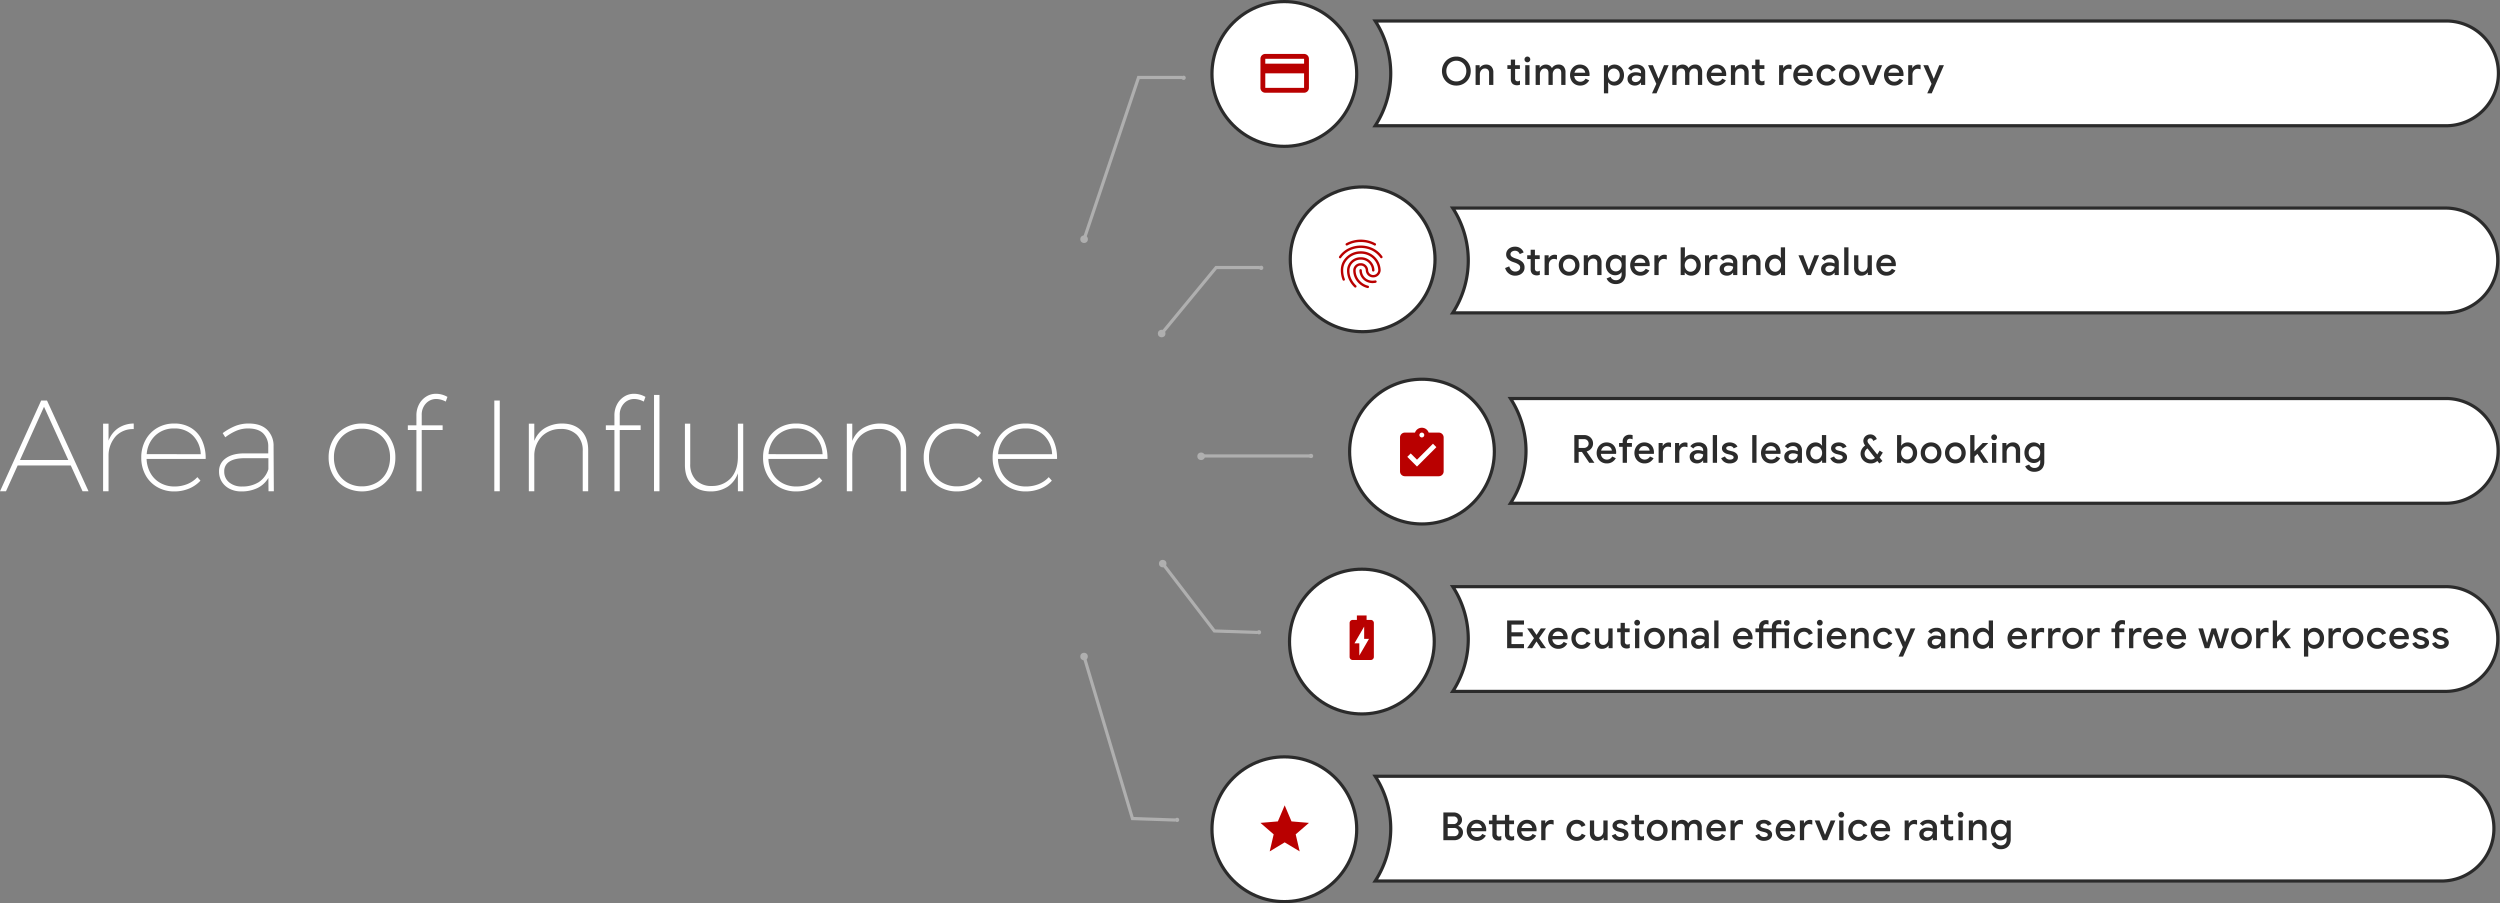 <svg xmlns="http://www.w3.org/2000/svg" width="1174.511" height="424.328" viewBox="0 0 1174.511 424.328">
  <rect x="0" y="0" width="1174.511" height="424.328" fill="#808080" stroke="none"/>
  <g id="Group_5495" data-name="Group 5495" transform="translate(-122.488 -3159.187)">
    <g id="Group_5451" data-name="Group 5451" transform="translate(630.014 3159.937)">
      <g id="Group_5452" data-name="Group 5452" transform="translate(0 0)">
        <ellipse id="Ellipse_84" data-name="Ellipse 84" cx="34" cy="34" rx="34" ry="34" transform="translate(61.863 0)" fill="#fff" stroke="#2b2b2b" stroke-width="1.5"/>
        <ellipse id="Ellipse_85" data-name="Ellipse 85" cx="34" cy="34" rx="34" ry="34" transform="translate(61.863 354.828)" fill="#fff" stroke="#2b2b2b" stroke-width="1.5"/>
        <ellipse id="Ellipse_86" data-name="Ellipse 86" cx="34" cy="34" rx="34" ry="34" transform="translate(98.294 266.665)" fill="#fff" stroke="#2b2b2b" stroke-width="1.5"/>
        <ellipse id="Ellipse_87" data-name="Ellipse 87" cx="34" cy="34" rx="34" ry="34" transform="translate(126.528 177.414)" fill="#fff" stroke="#2b2b2b" stroke-width="1.5"/>
        <ellipse id="Ellipse_88" data-name="Ellipse 88" cx="34" cy="34" rx="34" ry="34" transform="translate(98.652 87.074)" fill="#fff" stroke="#2b2b2b" stroke-width="1.5"/>
        <path id="Path_172" data-name="Path 172" d="M896.339,378.5H395.3a45.206,45.206,0,0,1,0,49.219H896.258a24.6,24.6,0,0,0,24.609-24.61h0A24.478,24.478,0,0,0,896.339,378.5Z" transform="translate(-256.739 -14.564)" fill="#fff" stroke="#2b2b2b" stroke-width="1.5"/>
        <path id="Path_173" data-name="Path 173" d="M906.73,288H440.3a45.206,45.206,0,0,1,0,49.219H906.649a24.6,24.6,0,0,0,24.61-24.609h0A24.478,24.478,0,0,0,906.73,288Z" transform="translate(-265.31 -13.146)" fill="#fff" stroke="#2b2b2b" stroke-width="1.5"/>
        <path id="Path_174" data-name="Path 174" d="M913.26,194.5H473.8a45.206,45.206,0,0,1,0,49.219H913.179a24.6,24.6,0,0,0,24.609-24.609h0A24.478,24.478,0,0,0,913.26,194.5Z" transform="translate(-271.691 -8.03)" fill="#fff" stroke="#2b2b2b" stroke-width="1.5"/>
        <path id="Path_175" data-name="Path 175" d="M906.709,101.5H440.3a45.206,45.206,0,0,1,0,49.219H906.628a24.6,24.6,0,0,0,24.609-24.609h0A24.478,24.478,0,0,0,906.709,101.5Z" transform="translate(-265.31 -4.493)" fill="#fff" stroke="#2b2b2b" stroke-width="1.5"/>
        <path id="Path_176" data-name="Path 176" d="M898.444,11.5H395.3a45.206,45.206,0,0,1,0,49.219H898.363a24.6,24.6,0,0,0,24.61-24.61h0A24.478,24.478,0,0,0,898.444,11.5Z" transform="translate(-256.739 -2.392)" fill="#fff" stroke="#2b2b2b" stroke-width="1.5"/>
        <g id="Group_124" data-name="Group 124" transform="translate(0 34.79)" opacity="0.37">
          <g id="Group_120" data-name="Group 120" transform="translate(54.981 177.045)">
            <ellipse id="Ellipse_90" data-name="Ellipse 90" cx="1.008" cy="1.008" rx="1.008" ry="1.008" transform="translate(52.422 0.62)" fill="#fff"/>
            <ellipse id="Ellipse_91" data-name="Ellipse 91" cx="1.784" cy="1.784" rx="1.784" ry="1.784" fill="#fff"/>
            <line id="Line_10" data-name="Line 10" x2="51.956" transform="translate(1.473 1.628)" fill="none" stroke="#fff" stroke-miterlimit="10" stroke-width="1.5"/>
          </g>
          <g id="Group_123" data-name="Group 123" transform="translate(0)">
            <g id="Group_121" data-name="Group 121">
              <path id="Path_177" data-name="Path 177" d="M220.5,120l25.59-76h20.55" transform="translate(-218.716 -43.147)" fill="none" stroke="#fff" stroke-miterlimit="10" stroke-width="1.5"/>
              <ellipse id="Ellipse_92" data-name="Ellipse 92" cx="1.784" cy="1.784" rx="1.784" ry="1.784" transform="translate(0 75.065)" fill="#fff"/>
              <ellipse id="Ellipse_93" data-name="Ellipse 93" cx="1.008" cy="1.008" rx="1.008" ry="1.008" transform="translate(47.536)" fill="#fff"/>
            </g>
            <g id="Group_122" data-name="Group 122" transform="translate(36.447 89.283)">
              <path id="Path_178" data-name="Path 178" d="M267.5,166.519,293.09,135.5h20.55" transform="translate(-265.716 -134.647)" fill="none" stroke="#fff" stroke-miterlimit="10" stroke-width="1.5"/>
              <ellipse id="Ellipse_94" data-name="Ellipse 94" cx="1.784" cy="1.784" rx="1.784" ry="1.784" transform="translate(0 30.088)" fill="#fff"/>
              <ellipse id="Ellipse_95" data-name="Ellipse 95" cx="1.008" cy="1.008" rx="1.008" ry="1.008" transform="translate(47.536)" fill="#fff"/>
            </g>
          </g>
        </g>
        <g id="Group_128" data-name="Group 128" transform="translate(0 262.262)" opacity="0.37">
          <g id="Group_127" data-name="Group 127" transform="translate(0 0)">
            <g id="Group_125" data-name="Group 125" transform="translate(0 43.654)">
              <path id="Path_179" data-name="Path 179" d="M220.8,303.3l22.741,76.136,20.282.691" transform="translate(-219.033 -301.533)" fill="none" stroke="#fff" stroke-miterlimit="10" stroke-width="1.5"/>
              <ellipse id="Ellipse_96" data-name="Ellipse 96" cx="1.767" cy="1.767" rx="1.767" ry="1.767" fill="#fff"/>
              <ellipse id="Ellipse_97" data-name="Ellipse 97" cx="0.999" cy="0.999" rx="0.999" ry="0.999" transform="translate(44.483 77.518)" fill="#fff"/>
            </g>
            <g id="Group_126" data-name="Group 126" transform="translate(36.954)">
              <path id="Path_180" data-name="Path 180" d="M268.9,271.4l24.277,31.653,20.359.691" transform="translate(-267.133 -269.633)" fill="none" stroke="#fff" stroke-miterlimit="10" stroke-width="1.5"/>
              <ellipse id="Ellipse_98" data-name="Ellipse 98" cx="1.767" cy="1.767" rx="1.767" ry="1.767" fill="#fff"/>
              <ellipse id="Ellipse_99" data-name="Ellipse 99" cx="0.999" cy="0.999" rx="0.999" ry="0.999" transform="translate(46.019 33.036)" fill="#fff"/>
            </g>
          </g>
        </g>
        <path id="ic_star_24px" d="M13.391,19.394l7.04,4.249-1.868-8.008,6.22-5.388-8.19-.695L13.391,2l-3.2,7.552L2,10.247l6.22,5.388L6.351,23.643Z" transform="translate(82.633 375.597)" fill="#b90000"/>
        <path id="ic_battery_charging_full_24px" d="M16.876,4.093h-1.9V2H10.417V4.093h-1.9A1.464,1.464,0,0,0,7,5.486V21.532a1.465,1.465,0,0,0,1.515,1.4h8.35a1.467,1.467,0,0,0,1.526-1.392V5.486A1.464,1.464,0,0,0,16.876,4.093Zm-5.32,16.748V15.084H9.278l4.556-7.851v5.757h2.278Z" transform="translate(119.528 286.392)" fill="#b90000"/>
        <path id="ic_assignment_turned_in_24px" d="M21.226,3.278H16.464a3.4,3.4,0,0,0-6.425,0H5.278A2.285,2.285,0,0,0,3,5.556V21.5a2.285,2.285,0,0,0,2.278,2.278H21.226A2.285,2.285,0,0,0,23.5,21.5V5.556A2.285,2.285,0,0,0,21.226,3.278Zm-7.974,0a1.139,1.139,0,1,1-1.139,1.139A1.142,1.142,0,0,1,13.252,3.278ZM10.974,19.226,6.417,14.669l1.606-1.606L10.974,16,18.48,8.5l1.606,1.618Z" transform="translate(147.208 199.21)" fill="#b90000"/>
        <path id="ic_fingerprint_24px" d="M19.871,4.814a.529.529,0,0,1-.262-.068,13.034,13.034,0,0,0-6.345-1.606A13.032,13.032,0,0,0,6.919,4.745a.571.571,0,0,1-.547-1,14.494,14.494,0,0,1,13.76-.011.577.577,0,0,1-.262,1.082Zm-16.3,5.98a.594.594,0,0,1-.33-.1.568.568,0,0,1-.137-.8A11.777,11.777,0,0,1,7.375,6.169a13.149,13.149,0,0,1,11.744-.011,11.822,11.822,0,0,1,4.272,3.7.572.572,0,0,1-.934.661,10.694,10.694,0,0,0-3.862-3.349,12,12,0,0,0-10.708.011,10.806,10.806,0,0,0-3.873,3.372.5.5,0,0,1-.444.239Zm7.119,13.749a.534.534,0,0,1-.4-.171A11.516,11.516,0,0,1,8,21.365a10.112,10.112,0,0,1-1.2-4.944,6.309,6.309,0,0,1,6.447-6.14,6.309,6.309,0,0,1,6.447,6.14.57.57,0,1,1-1.139,0,5.167,5.167,0,0,0-5.308-5,5.167,5.167,0,0,0-5.308,5A8.924,8.924,0,0,0,9,20.807a10.782,10.782,0,0,0,2.107,2.757.585.585,0,0,1,0,.809A.625.625,0,0,1,10.689,24.543Zm8.167-2.107a6.134,6.134,0,0,1-3.531-1.014,6.065,6.065,0,0,1-2.711-5,.57.57,0,0,1,1.139,0,4.9,4.9,0,0,0,2.21,4.055,5,5,0,0,0,2.893.809,7.528,7.528,0,0,0,1.185-.114.572.572,0,1,1,.194,1.128,7.779,7.779,0,0,1-1.378.137Zm-2.29,2.347a.667.667,0,0,1-.148-.023,8.888,8.888,0,0,1-4.237-2.392A8.312,8.312,0,0,1,9.71,16.421a3.435,3.435,0,0,1,3.508-3.349,3.435,3.435,0,0,1,3.508,3.349,2.375,2.375,0,0,0,4.739,0,8.035,8.035,0,0,0-8.259-7.78,8.316,8.316,0,0,0-7.529,4.591,7.328,7.328,0,0,0-.672,3.189,11.32,11.32,0,0,0,.763,4.112.556.556,0,0,1-.33.729.565.565,0,0,1-.729-.33,12.69,12.69,0,0,1-.832-4.511,8.558,8.558,0,0,1,.775-3.691,9.453,9.453,0,0,1,8.555-5.24,9.176,9.176,0,0,1,9.4,8.919,3.512,3.512,0,0,1-7.017,0,2.294,2.294,0,0,0-2.369-2.21,2.294,2.294,0,0,0-2.369,2.21,7.173,7.173,0,0,0,2.13,5.137A7.746,7.746,0,0,0,16.7,23.654a.565.565,0,0,1,.4.695A.556.556,0,0,1,16.567,24.782Z" transform="translate(118.515 109.82)" fill="#b90000"/>
        <path id="ic_credit_card_24px" d="M22.5,4H4.278A2.261,2.261,0,0,0,2.011,6.278L2,19.947a2.27,2.27,0,0,0,2.278,2.278H22.5a2.27,2.27,0,0,0,2.278-2.278V6.278A2.27,2.27,0,0,0,22.5,4Zm0,15.947H4.278V13.113H22.5Zm0-11.391H4.278V6.278H22.5Z" transform="translate(82.633 20.591)" fill="#b90000"/>
        <path id="Path_221" data-name="Path 221" d="M1.64-14.349h4.9a4.132,4.132,0,0,1,1.922.455,3.673,3.673,0,0,1,1.412,1.257,3.144,3.144,0,0,1,.528,1.767,2.909,2.909,0,0,1-.483,1.676A3.066,3.066,0,0,1,8.653-8.119v.109a3.355,3.355,0,0,1,1.594,1.148,3.01,3.01,0,0,1,.61,1.876A3.382,3.382,0,0,1,10.3-3.073a3.751,3.751,0,0,1-1.494,1.3,4.554,4.554,0,0,1-2.049.464H1.64ZM6.449-8.884A1.891,1.891,0,0,0,7.861-9.43,1.742,1.742,0,0,0,8.4-10.687a1.741,1.741,0,0,0-.519-1.248,1.8,1.8,0,0,0-1.357-.537H3.68v3.588ZM6.759-3.2a1.955,1.955,0,0,0,1.485-.583A1.9,1.9,0,0,0,8.8-5.132a1.855,1.855,0,0,0-.574-1.357,2.08,2.08,0,0,0-1.539-.574H3.68V-3.2Zm10.6,2.186a4.741,4.741,0,0,1-2.45-.638A4.493,4.493,0,0,1,13.216-3.41a5.187,5.187,0,0,1-.61-2.523A5.27,5.27,0,0,1,13.2-8.4a4.656,4.656,0,0,1,1.648-1.812,4.374,4.374,0,0,1,2.4-.674,4.627,4.627,0,0,1,2.432.619,4.055,4.055,0,0,1,1.567,1.694,5.343,5.343,0,0,1,.537,2.423,4.656,4.656,0,0,1-.055.638H14.609a2.829,2.829,0,0,0,.92,1.995,2.793,2.793,0,0,0,1.885.7A2.749,2.749,0,0,0,18.9-3.21,2.94,2.94,0,0,0,19.91-4.275l1.694.8a4.991,4.991,0,0,1-1.712,1.8A4.706,4.706,0,0,1,17.36-1.015Zm2.386-6.029a2.315,2.315,0,0,0-.31-.975,2.216,2.216,0,0,0-.829-.811,2.627,2.627,0,0,0-1.357-.328,2.408,2.408,0,0,0-1.63.574,2.974,2.974,0,0,0-.92,1.539Zm7.76,5.884a3.36,3.36,0,0,1-1.166-.2,2.559,2.559,0,0,1-.893-.528,2.88,2.88,0,0,1-.783-2.131V-8.829H23.043V-10.6h1.621v-2.623h2V-10.6h3.916v-2.623h2V-10.6h2.259v1.767H32.588v4.372A1.527,1.527,0,0,0,32.879-3.4a1.111,1.111,0,0,0,.947.364,1.668,1.668,0,0,0,.546-.082,2.283,2.283,0,0,0,.51-.264v1.949a3.587,3.587,0,0,1-1.457.273,3.36,3.36,0,0,1-1.166-.2,2.559,2.559,0,0,1-.893-.528,2.88,2.88,0,0,1-.783-2.131V-8.829H26.668v4.372A1.527,1.527,0,0,0,26.959-3.4a1.088,1.088,0,0,0,.929.364,1.808,1.808,0,0,0,.965-.31V-1.4a2.661,2.661,0,0,1-.592.182A4.339,4.339,0,0,1,27.506-1.161ZM41-1.015a4.741,4.741,0,0,1-2.45-.638A4.493,4.493,0,0,1,36.859-3.41a5.187,5.187,0,0,1-.61-2.523A5.27,5.27,0,0,1,36.841-8.4a4.656,4.656,0,0,1,1.648-1.812,4.374,4.374,0,0,1,2.4-.674,4.627,4.627,0,0,1,2.432.619,4.055,4.055,0,0,1,1.567,1.694,5.343,5.343,0,0,1,.537,2.423,4.655,4.655,0,0,1-.055.638H38.253a2.829,2.829,0,0,0,.92,1.995,2.793,2.793,0,0,0,1.885.7,2.749,2.749,0,0,0,1.485-.392,2.94,2.94,0,0,0,1.011-1.066l1.694.8a4.991,4.991,0,0,1-1.712,1.8A4.706,4.706,0,0,1,41-1.015ZM43.39-7.044a2.315,2.315,0,0,0-.31-.975,2.216,2.216,0,0,0-.829-.811,2.627,2.627,0,0,0-1.357-.328,2.408,2.408,0,0,0-1.63.574,2.974,2.974,0,0,0-.92,1.539ZM47.616-10.6h1.913V-9.23h.091A2.584,2.584,0,0,1,50.694-10.4a3.074,3.074,0,0,1,1.621-.464,3.055,3.055,0,0,1,1.129.182v2.077A4.267,4.267,0,0,0,52.005-8.9a2.139,2.139,0,0,0-1.23.364,2.543,2.543,0,0,0-.847.975,2.916,2.916,0,0,0-.31,1.339v4.918h-2ZM64.264-1.015a4.874,4.874,0,0,1-2.486-.638A4.455,4.455,0,0,1,60.066-3.41a5.225,5.225,0,0,1-.61-2.541,5.225,5.225,0,0,1,.61-2.541,4.455,4.455,0,0,1,1.712-1.758,4.874,4.874,0,0,1,2.486-.638,4.709,4.709,0,0,1,2.6.692A3.8,3.8,0,0,1,68.4-8.319l-1.84.765A2.32,2.32,0,0,0,64.21-9.03a2.6,2.6,0,0,0-1.375.383,2.748,2.748,0,0,0-1,1.084,3.378,3.378,0,0,0-.373,1.612,3.432,3.432,0,0,0,.373,1.621,2.733,2.733,0,0,0,1,1.093,2.6,2.6,0,0,0,1.375.383,2.784,2.784,0,0,0,1.5-.392,2.48,2.48,0,0,0,.956-1.12l1.8.783a4.235,4.235,0,0,1-1.6,1.876A4.709,4.709,0,0,1,64.264-1.015Zm9.672,0a3.239,3.239,0,0,1-2.577-1.011,4.136,4.136,0,0,1-.883-2.814V-10.6h2v5.483a2.374,2.374,0,0,0,.537,1.694,1.859,1.859,0,0,0,1.412.565,2.174,2.174,0,0,0,1.257-.373,2.431,2.431,0,0,0,.838-.993,3.084,3.084,0,0,0,.291-1.33V-10.6h2v9.29H76.924v-1.2h-.109a2.849,2.849,0,0,1-1.184,1.075A3.606,3.606,0,0,1,73.937-1.015Zm10.875,0a4.534,4.534,0,0,1-2.623-.7A3.793,3.793,0,0,1,80.749-3.51l1.785-.783a2.5,2.5,0,0,0,.92,1.111,2.445,2.445,0,0,0,1.357.383,2.711,2.711,0,0,0,1.257-.264.847.847,0,0,0,.51-.792.914.914,0,0,0-.437-.8,4.344,4.344,0,0,0-1.348-.51l-1.111-.273a4,4,0,0,1-1.84-.965,2.309,2.309,0,0,1-.729-1.749A2.274,2.274,0,0,1,81.6-9.594a3.107,3.107,0,0,1,1.3-.956,4.65,4.65,0,0,1,1.785-.337,4.807,4.807,0,0,1,2.277.519,3.075,3.075,0,0,1,1.421,1.5L86.633-8.1A1.956,1.956,0,0,0,84.7-9.175a2.161,2.161,0,0,0-1.129.273.811.811,0,0,0-.455.71.821.821,0,0,0,.346.683,2.985,2.985,0,0,0,1.02.446l1.366.346a4.391,4.391,0,0,1,2.067,1.047,2.34,2.34,0,0,1,.7,1.721,2.488,2.488,0,0,1-.5,1.539,3.231,3.231,0,0,1-1.375,1.029A4.973,4.973,0,0,1,84.811-1.015Zm9.618-.146a3.36,3.36,0,0,1-1.166-.2,2.559,2.559,0,0,1-.893-.528,2.88,2.88,0,0,1-.783-2.131V-8.829H89.966V-10.6h1.621v-2.623h2V-10.6H95.85v1.767H93.591v4.372A1.527,1.527,0,0,0,93.883-3.4a1.111,1.111,0,0,0,.947.364,1.668,1.668,0,0,0,.546-.082,2.282,2.282,0,0,0,.51-.264v1.949A3.507,3.507,0,0,1,94.429-1.161Zm7.687.146A4.9,4.9,0,0,1,99.6-1.662a4.547,4.547,0,0,1-1.73-1.776,5.141,5.141,0,0,1-.619-2.514,5.141,5.141,0,0,1,.619-2.514,4.547,4.547,0,0,1,1.73-1.776,4.9,4.9,0,0,1,2.514-.647,4.852,4.852,0,0,1,2.514.656,4.612,4.612,0,0,1,1.73,1.785,5.1,5.1,0,0,1,.619,2.5,5.141,5.141,0,0,1-.619,2.514,4.547,4.547,0,0,1-1.73,1.776A4.9,4.9,0,0,1,102.116-1.015Zm0-1.84a2.823,2.823,0,0,0,1.421-.373A2.745,2.745,0,0,0,104.584-4.3a3.327,3.327,0,0,0,.392-1.648,3.275,3.275,0,0,0-.392-1.639,2.762,2.762,0,0,0-1.047-1.066,2.823,2.823,0,0,0-1.421-.373,2.823,2.823,0,0,0-1.421.373,2.762,2.762,0,0,0-1.047,1.066,3.275,3.275,0,0,0-.392,1.639A3.327,3.327,0,0,0,99.648-4.3,2.745,2.745,0,0,0,100.7-3.228,2.823,2.823,0,0,0,102.116-2.855ZM109-10.6h1.913v1.22H111a3.126,3.126,0,0,1,1.184-1.093,3.361,3.361,0,0,1,1.639-.419,3.243,3.243,0,0,1,1.749.464,2.662,2.662,0,0,1,1.075,1.23,3.612,3.612,0,0,1,1.266-1.23,3.626,3.626,0,0,1,1.867-.464,3.015,3.015,0,0,1,2.432.975,3.959,3.959,0,0,1,.829,2.65v5.956h-2v-5.61q0-2.113-1.8-2.113a1.933,1.933,0,0,0-1.585.783,3.016,3.016,0,0,0-.619,1.931v5.009h-2v-5.61q0-2.113-1.858-2.113a1.891,1.891,0,0,0-1.557.783A3.046,3.046,0,0,0,111-6.316v5.009h-2Zm20.929,9.581a4.741,4.741,0,0,1-2.45-.638,4.492,4.492,0,0,1-1.694-1.758,5.187,5.187,0,0,1-.61-2.523,5.27,5.27,0,0,1,.592-2.468,4.656,4.656,0,0,1,1.648-1.812,4.374,4.374,0,0,1,2.4-.674,4.627,4.627,0,0,1,2.432.619,4.055,4.055,0,0,1,1.567,1.694,5.343,5.343,0,0,1,.537,2.423,4.657,4.657,0,0,1-.055.638H127.18a2.829,2.829,0,0,0,.92,1.995,2.793,2.793,0,0,0,1.885.7,2.749,2.749,0,0,0,1.485-.392,2.94,2.94,0,0,0,1.011-1.066l1.694.8a4.991,4.991,0,0,1-1.712,1.8A4.706,4.706,0,0,1,129.931-1.015Zm2.386-6.029a2.315,2.315,0,0,0-.31-.975,2.216,2.216,0,0,0-.829-.811,2.627,2.627,0,0,0-1.357-.328,2.408,2.408,0,0,0-1.63.574,2.974,2.974,0,0,0-.92,1.539Zm4.226-3.552h1.913V-9.23h.091a2.584,2.584,0,0,1,1.075-1.175,3.074,3.074,0,0,1,1.621-.464,3.055,3.055,0,0,1,1.129.182v2.077a4.267,4.267,0,0,0-1.439-.291,2.139,2.139,0,0,0-1.23.364,2.543,2.543,0,0,0-.847.975,2.916,2.916,0,0,0-.31,1.339v4.918h-2Zm15.738,9.581a4.534,4.534,0,0,1-2.623-.7,3.793,3.793,0,0,1-1.439-1.794L150-4.294a2.5,2.5,0,0,0,.92,1.111,2.445,2.445,0,0,0,1.357.383,2.711,2.711,0,0,0,1.257-.264.847.847,0,0,0,.51-.792.914.914,0,0,0-.437-.8,4.344,4.344,0,0,0-1.348-.51l-1.111-.273a4,4,0,0,1-1.84-.965,2.309,2.309,0,0,1-.729-1.749,2.274,2.274,0,0,1,.483-1.439,3.107,3.107,0,0,1,1.3-.956,4.65,4.65,0,0,1,1.785-.337,4.807,4.807,0,0,1,2.277.519,3.075,3.075,0,0,1,1.421,1.5L154.1-8.1a1.956,1.956,0,0,0-1.931-1.075,2.161,2.161,0,0,0-1.129.273.811.811,0,0,0-.455.71.821.821,0,0,0,.346.683,2.985,2.985,0,0,0,1.02.446l1.366.346a4.391,4.391,0,0,1,2.067,1.047,2.34,2.34,0,0,1,.7,1.721,2.488,2.488,0,0,1-.5,1.539,3.232,3.232,0,0,1-1.375,1.029A4.973,4.973,0,0,1,152.281-1.015Zm10.237,0a4.741,4.741,0,0,1-2.45-.638,4.493,4.493,0,0,1-1.694-1.758,5.187,5.187,0,0,1-.61-2.523,5.27,5.27,0,0,1,.592-2.468A4.656,4.656,0,0,1,160-10.214a4.374,4.374,0,0,1,2.4-.674,4.627,4.627,0,0,1,2.432.619,4.055,4.055,0,0,1,1.567,1.694,5.343,5.343,0,0,1,.537,2.423,4.655,4.655,0,0,1-.055.638h-7.122a2.829,2.829,0,0,0,.92,1.995,2.793,2.793,0,0,0,1.885.7,2.749,2.749,0,0,0,1.485-.392,2.94,2.94,0,0,0,1.011-1.066l1.694.8a4.991,4.991,0,0,1-1.712,1.8A4.706,4.706,0,0,1,162.518-1.015ZM164.9-7.044a2.315,2.315,0,0,0-.31-.975,2.216,2.216,0,0,0-.829-.811,2.627,2.627,0,0,0-1.357-.328,2.408,2.408,0,0,0-1.63.574,2.974,2.974,0,0,0-.92,1.539ZM169.13-10.6h1.913V-9.23h.091a2.584,2.584,0,0,1,1.075-1.175,3.074,3.074,0,0,1,1.621-.464,3.055,3.055,0,0,1,1.129.182v2.077A4.267,4.267,0,0,0,173.52-8.9a2.139,2.139,0,0,0-1.23.364,2.543,2.543,0,0,0-.847.975,2.916,2.916,0,0,0-.31,1.339v4.918h-2Zm6.976,0h2.24l2.568,6.7h.073l2.623-6.7H185.8l-3.862,9.29h-2Zm12.5-1.348a1.3,1.3,0,0,1-.956-.392,1.3,1.3,0,0,1-.392-.956,1.3,1.3,0,0,1,.392-.956,1.3,1.3,0,0,1,.956-.392,1.3,1.3,0,0,1,.956.392,1.3,1.3,0,0,1,.392.956,1.3,1.3,0,0,1-.392.956A1.3,1.3,0,0,1,188.6-11.944Zm-1,1.348h2v9.29h-2Zm9.071,9.581a4.874,4.874,0,0,1-2.486-.638,4.455,4.455,0,0,1-1.712-1.758,5.225,5.225,0,0,1-.61-2.541,5.225,5.225,0,0,1,.61-2.541,4.455,4.455,0,0,1,1.712-1.758,4.874,4.874,0,0,1,2.486-.638,4.709,4.709,0,0,1,2.6.692,3.8,3.8,0,0,1,1.53,1.876l-1.84.765a2.32,2.32,0,0,0-2.35-1.475,2.6,2.6,0,0,0-1.375.383,2.748,2.748,0,0,0-1,1.084,3.378,3.378,0,0,0-.373,1.612,3.432,3.432,0,0,0,.373,1.621,2.734,2.734,0,0,0,1,1.093,2.6,2.6,0,0,0,1.375.383,2.784,2.784,0,0,0,1.5-.392,2.479,2.479,0,0,0,.956-1.12l1.8.783a4.235,4.235,0,0,1-1.6,1.876A4.709,4.709,0,0,1,196.672-1.015Zm10.437,0a4.741,4.741,0,0,1-2.45-.638,4.493,4.493,0,0,1-1.694-1.758,5.187,5.187,0,0,1-.61-2.523,5.27,5.27,0,0,1,.592-2.468,4.656,4.656,0,0,1,1.648-1.812,4.374,4.374,0,0,1,2.4-.674,4.626,4.626,0,0,1,2.432.619A4.055,4.055,0,0,1,211-8.574a5.342,5.342,0,0,1,.537,2.423,4.652,4.652,0,0,1-.055.638h-7.122a2.829,2.829,0,0,0,.92,1.995,2.793,2.793,0,0,0,1.885.7,2.749,2.749,0,0,0,1.485-.392,2.941,2.941,0,0,0,1.011-1.066l1.694.8a4.991,4.991,0,0,1-1.712,1.8A4.706,4.706,0,0,1,207.109-1.015ZM209.5-7.044a2.315,2.315,0,0,0-.31-.975,2.216,2.216,0,0,0-.829-.811A2.627,2.627,0,0,0,207-9.157a2.408,2.408,0,0,0-1.63.574,2.974,2.974,0,0,0-.92,1.539Zm8.853-3.552h1.913V-9.23h.091a2.584,2.584,0,0,1,1.075-1.175,3.074,3.074,0,0,1,1.621-.464,3.055,3.055,0,0,1,1.129.182v2.077a4.267,4.267,0,0,0-1.439-.291,2.139,2.139,0,0,0-1.23.364,2.543,2.543,0,0,0-.847.975,2.916,2.916,0,0,0-.31,1.339v4.918h-2Zm10.31,9.581a3.938,3.938,0,0,1-1.785-.392,2.924,2.924,0,0,1-1.22-1.111,3.077,3.077,0,0,1-.437-1.63A2.725,2.725,0,0,1,226.3-6.425a4.35,4.35,0,0,1,2.741-.838,6.438,6.438,0,0,1,1.475.155,5.342,5.342,0,0,1,1.038.337v-.474a1.737,1.737,0,0,0-.638-1.393,2.457,2.457,0,0,0-1.639-.537,2.989,2.989,0,0,0-1.339.31,2.626,2.626,0,0,0-1.011.856l-1.4-1.075a4.181,4.181,0,0,1,1.6-1.33,4.973,4.973,0,0,1,2.186-.474,4.473,4.473,0,0,1,3.115.993,3.585,3.585,0,0,1,1.093,2.8v5.792h-1.967V-2.417h-.091a3.143,3.143,0,0,1-1.129,1A3.421,3.421,0,0,1,228.658-1.015ZM229-2.673a2.52,2.52,0,0,0,1.312-.346,2.476,2.476,0,0,0,.911-.929,2.522,2.522,0,0,0,.328-1.257,4.077,4.077,0,0,0-.975-.383,4.54,4.54,0,0,0-1.157-.146,2.539,2.539,0,0,0-1.658.446,1.443,1.443,0,0,0-.528,1.157,1.3,1.3,0,0,0,.492,1.047A1.925,1.925,0,0,0,229-2.673ZM239.7-1.161a3.36,3.36,0,0,1-1.166-.2,2.559,2.559,0,0,1-.893-.528,2.88,2.88,0,0,1-.783-2.131V-8.829h-1.621V-10.6h1.621v-2.623h2V-10.6h2.259v1.767h-2.259v4.372A1.527,1.527,0,0,0,239.15-3.4a1.111,1.111,0,0,0,.947.364,1.668,1.668,0,0,0,.546-.082,2.282,2.282,0,0,0,.51-.264v1.949A3.507,3.507,0,0,1,239.7-1.161Zm4.936-10.783a1.3,1.3,0,0,1-.956-.392,1.3,1.3,0,0,1-.392-.956,1.3,1.3,0,0,1,.392-.956,1.3,1.3,0,0,1,.956-.392,1.3,1.3,0,0,1,.956.392,1.3,1.3,0,0,1,.392.956,1.3,1.3,0,0,1-.392.956A1.3,1.3,0,0,1,244.633-11.944Zm-1,1.348h2v9.29h-2Zm4.864,0h1.913v1.22h.091a3.057,3.057,0,0,1,1.193-1.084,3.493,3.493,0,0,1,1.685-.428,3.27,3.27,0,0,1,2.577.993,3.923,3.923,0,0,1,.883,2.7v5.884h-2v-5.61a2.12,2.12,0,0,0-.537-1.6,2.069,2.069,0,0,0-1.485-.51,2.031,2.031,0,0,0-1.2.373,2.485,2.485,0,0,0-.82.993,3.084,3.084,0,0,0-.291,1.33v5.027h-2ZM263.559,2.92a4.828,4.828,0,0,1-2.833-.783,3.858,3.858,0,0,1-1.5-1.858L261.1-.5A2.548,2.548,0,0,0,262.038.67a2.611,2.611,0,0,0,1.521.446A2.622,2.622,0,0,0,265.553.36a2.955,2.955,0,0,0,.72-2.122v-.856h-.109a3.134,3.134,0,0,1-1.211,1.029,3.879,3.879,0,0,1-1.74.373,4.138,4.138,0,0,1-2.168-.6,4.32,4.32,0,0,1-1.594-1.7,5.248,5.248,0,0,1-.592-2.523,5.248,5.248,0,0,1,.592-2.523,4.386,4.386,0,0,1,1.594-1.712,4.092,4.092,0,0,1,2.168-.61,3.816,3.816,0,0,1,1.73.383,3.191,3.191,0,0,1,1.22,1.038h.109V-10.6h1.913v8.78A5.3,5.3,0,0,1,267.6.761a3.864,3.864,0,0,1-1.63,1.612A5.143,5.143,0,0,1,263.559,2.92Zm.018-5.956a2.663,2.663,0,0,0,1.348-.355,2.541,2.541,0,0,0,.984-1.038,3.379,3.379,0,0,0,.364-1.612,3.033,3.033,0,0,0-.774-2.213,2.578,2.578,0,0,0-1.922-.792,2.7,2.7,0,0,0-1.366.355,2.555,2.555,0,0,0-.984,1.029,3.365,3.365,0,0,0-.364,1.621,3.365,3.365,0,0,0,.364,1.621,2.555,2.555,0,0,0,.984,1.029A2.7,2.7,0,0,0,263.577-3.037Z" transform="translate(168.934 395.297)" fill="#2b2b2b"/>
        <path id="Path_220" data-name="Path 220" d="M1.64-14.349H9.564V-12.4H3.68v3.607h5.3v1.931H3.68v3.607H9.564v1.949H1.64ZM14.263-6.024,11.057-10.6h2.332l2.058,3.024H15.5L17.469-10.6h2.4L16.631-6.024,19.91-1.306H17.542L15.465-4.439h-.055L13.389-1.306H11.021ZM25.648-1.015a4.741,4.741,0,0,1-2.45-.638A4.493,4.493,0,0,1,21.5-3.41a5.187,5.187,0,0,1-.61-2.523A5.27,5.27,0,0,1,21.486-8.4a4.656,4.656,0,0,1,1.648-1.812,4.374,4.374,0,0,1,2.4-.674,4.627,4.627,0,0,1,2.432.619,4.055,4.055,0,0,1,1.567,1.694,5.343,5.343,0,0,1,.537,2.423,4.656,4.656,0,0,1-.055.638H22.9a2.829,2.829,0,0,0,.92,1.995,2.793,2.793,0,0,0,1.885.7,2.749,2.749,0,0,0,1.485-.392A2.94,2.94,0,0,0,28.2-4.275l1.694.8a4.991,4.991,0,0,1-1.712,1.8A4.706,4.706,0,0,1,25.648-1.015Zm2.386-6.029a2.315,2.315,0,0,0-.31-.975,2.216,2.216,0,0,0-.829-.811,2.627,2.627,0,0,0-1.357-.328,2.408,2.408,0,0,0-1.63.574,2.974,2.974,0,0,0-.92,1.539ZM36.65-1.015a4.874,4.874,0,0,1-2.486-.638A4.455,4.455,0,0,1,32.451-3.41a5.225,5.225,0,0,1-.61-2.541,5.225,5.225,0,0,1,.61-2.541,4.455,4.455,0,0,1,1.712-1.758,4.874,4.874,0,0,1,2.486-.638,4.709,4.709,0,0,1,2.6.692,3.8,3.8,0,0,1,1.53,1.876l-1.84.765A2.32,2.32,0,0,0,36.6-9.03a2.6,2.6,0,0,0-1.375.383,2.748,2.748,0,0,0-1,1.084,3.378,3.378,0,0,0-.373,1.612,3.432,3.432,0,0,0,.373,1.621,2.734,2.734,0,0,0,1,1.093,2.6,2.6,0,0,0,1.375.383,2.784,2.784,0,0,0,1.5-.392,2.48,2.48,0,0,0,.956-1.12l1.8.783a4.235,4.235,0,0,1-1.6,1.876A4.709,4.709,0,0,1,36.65-1.015Zm9.672,0a3.239,3.239,0,0,1-2.577-1.011,4.136,4.136,0,0,1-.883-2.814V-10.6h2v5.483A2.374,2.374,0,0,0,45.4-3.419a1.859,1.859,0,0,0,1.412.565,2.174,2.174,0,0,0,1.257-.373,2.431,2.431,0,0,0,.838-.993,3.084,3.084,0,0,0,.291-1.33V-10.6h2v9.29H49.31v-1.2H49.2a2.849,2.849,0,0,1-1.184,1.075A3.606,3.606,0,0,1,46.322-1.015ZM57.8-1.161a3.36,3.36,0,0,1-1.166-.2,2.559,2.559,0,0,1-.893-.528,2.88,2.88,0,0,1-.783-2.131V-8.829H53.335V-10.6h1.621v-2.623h2V-10.6h2.259v1.767H56.96v4.372A1.527,1.527,0,0,0,57.251-3.4a1.111,1.111,0,0,0,.947.364,1.668,1.668,0,0,0,.546-.082,2.283,2.283,0,0,0,.51-.264v1.949A3.507,3.507,0,0,1,57.8-1.161Zm4.936-10.783a1.3,1.3,0,0,1-.956-.392,1.3,1.3,0,0,1-.392-.956,1.3,1.3,0,0,1,.392-.956,1.3,1.3,0,0,1,.956-.392,1.3,1.3,0,0,1,.956.392,1.3,1.3,0,0,1,.392.956,1.3,1.3,0,0,1-.392.956A1.3,1.3,0,0,1,62.734-11.944Zm-1,1.348h2v9.29h-2Zm9.126,9.581a4.9,4.9,0,0,1-2.514-.647,4.547,4.547,0,0,1-1.73-1.776,5.141,5.141,0,0,1-.619-2.514,5.141,5.141,0,0,1,.619-2.514,4.547,4.547,0,0,1,1.73-1.776,4.9,4.9,0,0,1,2.514-.647,4.852,4.852,0,0,1,2.514.656A4.612,4.612,0,0,1,75.1-8.447a5.1,5.1,0,0,1,.619,2.5A5.141,5.141,0,0,1,75.1-3.438a4.547,4.547,0,0,1-1.73,1.776A4.9,4.9,0,0,1,70.858-1.015Zm0-1.84a2.823,2.823,0,0,0,1.421-.373A2.745,2.745,0,0,0,73.326-4.3a3.327,3.327,0,0,0,.392-1.648,3.275,3.275,0,0,0-.392-1.639,2.761,2.761,0,0,0-1.047-1.066,2.823,2.823,0,0,0-1.421-.373,2.823,2.823,0,0,0-1.421.373A2.761,2.761,0,0,0,68.39-7.591,3.275,3.275,0,0,0,68-5.951,3.327,3.327,0,0,0,68.39-4.3a2.745,2.745,0,0,0,1.047,1.075A2.823,2.823,0,0,0,70.858-2.855ZM77.744-10.6h1.913v1.22h.091a3.057,3.057,0,0,1,1.193-1.084,3.493,3.493,0,0,1,1.685-.428,3.27,3.27,0,0,1,2.577.993,3.923,3.923,0,0,1,.883,2.7v5.884h-2v-5.61a2.12,2.12,0,0,0-.537-1.6,2.069,2.069,0,0,0-1.485-.51,2.032,2.032,0,0,0-1.2.373,2.485,2.485,0,0,0-.82.993,3.084,3.084,0,0,0-.291,1.33v5.027h-2ZM91.533-1.015a3.938,3.938,0,0,1-1.785-.392,2.924,2.924,0,0,1-1.22-1.111,3.077,3.077,0,0,1-.437-1.63,2.725,2.725,0,0,1,1.084-2.277,4.35,4.35,0,0,1,2.741-.838,6.438,6.438,0,0,1,1.475.155,5.343,5.343,0,0,1,1.038.337v-.474a1.737,1.737,0,0,0-.638-1.393,2.457,2.457,0,0,0-1.639-.537,2.989,2.989,0,0,0-1.339.31A2.626,2.626,0,0,0,89.8-8.01L88.4-9.084a4.181,4.181,0,0,1,1.6-1.33,4.973,4.973,0,0,1,2.186-.474,4.473,4.473,0,0,1,3.115.993A3.585,3.585,0,0,1,96.4-7.1v5.792H94.429V-2.417h-.091a3.143,3.143,0,0,1-1.129,1A3.42,3.42,0,0,1,91.533-1.015Zm.346-1.658a2.52,2.52,0,0,0,1.312-.346,2.476,2.476,0,0,0,.911-.929A2.522,2.522,0,0,0,94.429-5.2a4.078,4.078,0,0,0-.975-.383A4.54,4.54,0,0,0,92.3-5.733a2.539,2.539,0,0,0-1.658.446,1.443,1.443,0,0,0-.528,1.157A2.355,2.355,0,0,0,90.6-3.082,3.487,3.487,0,0,0,91.879-2.673Zm7.068-11.676h2V-1.306h-2ZM112.535-1.015a4.741,4.741,0,0,1-2.45-.638,4.492,4.492,0,0,1-1.694-1.758,5.187,5.187,0,0,1-.61-2.523,5.27,5.27,0,0,1,.592-2.468,4.656,4.656,0,0,1,1.648-1.812,4.374,4.374,0,0,1,2.4-.674,4.627,4.627,0,0,1,2.432.619,4.055,4.055,0,0,1,1.567,1.694,5.342,5.342,0,0,1,.537,2.423,4.656,4.656,0,0,1-.055.638h-7.122a2.829,2.829,0,0,0,.92,1.995,2.793,2.793,0,0,0,1.885.7,2.749,2.749,0,0,0,1.485-.392,2.94,2.94,0,0,0,1.011-1.066l1.694.8a4.991,4.991,0,0,1-1.712,1.8A4.706,4.706,0,0,1,112.535-1.015Zm2.386-6.029a2.315,2.315,0,0,0-.31-.975,2.216,2.216,0,0,0-.829-.811,2.627,2.627,0,0,0-1.357-.328,2.408,2.408,0,0,0-1.63.574,2.974,2.974,0,0,0-.92,1.539Zm18.124-4.809a1.3,1.3,0,0,1-.956-.392,1.28,1.28,0,0,1-.392-.938,1.3,1.3,0,0,1,.392-.956,1.3,1.3,0,0,1,.956-.392,1.3,1.3,0,0,1,.956.392,1.3,1.3,0,0,1,.392.956,1.28,1.28,0,0,1-.392.938A1.3,1.3,0,0,1,133.046-11.853ZM120-8.829h-1.694V-10.6H120v-.729a3.023,3.023,0,0,1,.911-2.313,3.268,3.268,0,0,1,2.332-.856,3.834,3.834,0,0,1,1.2.164v1.949q-.036-.018-.337-.128a2.3,2.3,0,0,0-.774-.109,1.286,1.286,0,0,0-.947.383,1.428,1.428,0,0,0-.383,1.056v.583h4.026v-.729a3.039,3.039,0,0,1,.9-2.313,3.235,3.235,0,0,1,2.322-.856,3.629,3.629,0,0,1,1.2.164v1.949q-.291-.109-.528-.173a2.277,2.277,0,0,0-.583-.064,1.265,1.265,0,0,0-.929.383,1.428,1.428,0,0,0-.383,1.056v.583h6.011v9.29h-2V-8.829h-4.007v7.523h-2V-8.829h-4.026v7.523h-2Zm21.112,7.814a4.874,4.874,0,0,1-2.486-.638,4.455,4.455,0,0,1-1.712-1.758,5.225,5.225,0,0,1-.61-2.541,5.225,5.225,0,0,1,.61-2.541,4.455,4.455,0,0,1,1.712-1.758,4.874,4.874,0,0,1,2.486-.638,4.709,4.709,0,0,1,2.6.692,3.8,3.8,0,0,1,1.53,1.876l-1.84.765a2.32,2.32,0,0,0-2.35-1.475,2.6,2.6,0,0,0-1.375.383,2.748,2.748,0,0,0-1,1.084,3.378,3.378,0,0,0-.373,1.612,3.432,3.432,0,0,0,.373,1.621,2.734,2.734,0,0,0,1,1.093,2.6,2.6,0,0,0,1.375.383,2.784,2.784,0,0,0,1.5-.392,2.48,2.48,0,0,0,.956-1.12l1.8.783a4.235,4.235,0,0,1-1.6,1.876A4.709,4.709,0,0,1,141.115-1.015Zm7.432-10.929a1.3,1.3,0,0,1-.956-.392,1.3,1.3,0,0,1-.392-.956,1.3,1.3,0,0,1,.392-.956,1.3,1.3,0,0,1,.956-.392,1.3,1.3,0,0,1,.956.392,1.3,1.3,0,0,1,.392.956,1.3,1.3,0,0,1-.392.956A1.3,1.3,0,0,1,148.547-11.944Zm-1,1.348h2v9.29h-2Zm9.017,9.581a4.741,4.741,0,0,1-2.45-.638,4.493,4.493,0,0,1-1.694-1.758,5.187,5.187,0,0,1-.61-2.523A5.27,5.27,0,0,1,152.4-8.4a4.656,4.656,0,0,1,1.648-1.812,4.374,4.374,0,0,1,2.4-.674,4.627,4.627,0,0,1,2.432.619,4.055,4.055,0,0,1,1.566,1.694,5.343,5.343,0,0,1,.537,2.423,4.659,4.659,0,0,1-.055.638h-7.122a2.829,2.829,0,0,0,.92,1.995,2.793,2.793,0,0,0,1.885.7A2.749,2.749,0,0,0,158.1-3.21a2.941,2.941,0,0,0,1.011-1.066l1.694.8a4.991,4.991,0,0,1-1.712,1.8A4.706,4.706,0,0,1,156.562-1.015Zm2.386-6.029a2.315,2.315,0,0,0-.31-.975,2.216,2.216,0,0,0-.829-.811,2.627,2.627,0,0,0-1.357-.328,2.408,2.408,0,0,0-1.63.574,2.974,2.974,0,0,0-.92,1.539Zm4.226-3.552h1.913v1.22h.091a3.057,3.057,0,0,1,1.193-1.084,3.493,3.493,0,0,1,1.685-.428,3.27,3.27,0,0,1,2.577.993,3.923,3.923,0,0,1,.883,2.7v5.884h-2v-5.61a2.12,2.12,0,0,0-.537-1.6,2.069,2.069,0,0,0-1.485-.51,2.032,2.032,0,0,0-1.2.373,2.485,2.485,0,0,0-.82.993,3.084,3.084,0,0,0-.291,1.33v5.027h-2Zm15.264,9.581a4.874,4.874,0,0,1-2.486-.638A4.455,4.455,0,0,1,174.24-3.41a5.225,5.225,0,0,1-.61-2.541,5.225,5.225,0,0,1,.61-2.541,4.455,4.455,0,0,1,1.712-1.758,4.874,4.874,0,0,1,2.486-.638,4.709,4.709,0,0,1,2.6.692,3.8,3.8,0,0,1,1.53,1.876l-1.84.765a2.32,2.32,0,0,0-2.35-1.475,2.6,2.6,0,0,0-1.375.383,2.748,2.748,0,0,0-1,1.084,3.378,3.378,0,0,0-.373,1.612,3.432,3.432,0,0,0,.373,1.621,2.734,2.734,0,0,0,1,1.093,2.6,2.6,0,0,0,1.375.383,2.784,2.784,0,0,0,1.5-.392,2.48,2.48,0,0,0,.956-1.12l1.8.783a4.235,4.235,0,0,1-1.6,1.876A4.709,4.709,0,0,1,178.438-1.015Zm9.126-.8L183.7-10.6h2.24l2.623,6.321h.073l2.55-6.321h2.2L187.655,2.628h-2.113Zm15.046.8a3.938,3.938,0,0,1-1.785-.392,2.924,2.924,0,0,1-1.22-1.111,3.077,3.077,0,0,1-.437-1.63,2.725,2.725,0,0,1,1.084-2.277,4.35,4.35,0,0,1,2.741-.838,6.438,6.438,0,0,1,1.475.155,5.342,5.342,0,0,1,1.038.337v-.474a1.737,1.737,0,0,0-.638-1.393,2.457,2.457,0,0,0-1.639-.537,2.989,2.989,0,0,0-1.339.31,2.625,2.625,0,0,0-1.011.856l-1.4-1.075a4.181,4.181,0,0,1,1.6-1.33,4.973,4.973,0,0,1,2.186-.474,4.473,4.473,0,0,1,3.115.993,3.585,3.585,0,0,1,1.093,2.8v5.792h-1.967V-2.417h-.091a3.143,3.143,0,0,1-1.129,1A3.42,3.42,0,0,1,202.61-1.015Zm.346-1.658a2.52,2.52,0,0,0,1.312-.346,2.476,2.476,0,0,0,.911-.929,2.522,2.522,0,0,0,.328-1.257,4.077,4.077,0,0,0-.975-.383,4.54,4.54,0,0,0-1.157-.146,2.539,2.539,0,0,0-1.658.446,1.443,1.443,0,0,0-.528,1.157,1.3,1.3,0,0,0,.492,1.047A1.925,1.925,0,0,0,202.956-2.673Zm7.068-7.924h1.913v1.22h.091a3.057,3.057,0,0,1,1.193-1.084,3.493,3.493,0,0,1,1.685-.428,3.27,3.27,0,0,1,2.577.993,3.923,3.923,0,0,1,.883,2.7v5.884h-2v-5.61a2.12,2.12,0,0,0-.537-1.6,2.069,2.069,0,0,0-1.485-.51,2.032,2.032,0,0,0-1.2.373,2.485,2.485,0,0,0-.82.993,3.084,3.084,0,0,0-.291,1.33v5.027h-2ZM224.96-1.015a4.208,4.208,0,0,1-2.277-.638,4.512,4.512,0,0,1-1.612-1.758,5.355,5.355,0,0,1-.592-2.541,5.355,5.355,0,0,1,.592-2.541,4.512,4.512,0,0,1,1.612-1.758,4.208,4.208,0,0,1,2.277-.638,3.563,3.563,0,0,1,1.767.437,3.2,3.2,0,0,1,1.184,1.075H228l-.091-1.312v-3.661h2V-1.306H228v-1.2h-.091a3.264,3.264,0,0,1-1.184,1.056A3.563,3.563,0,0,1,224.96-1.015Zm.291-1.84a2.563,2.563,0,0,0,1.357-.383A2.8,2.8,0,0,0,227.62-4.33,3.365,3.365,0,0,0,228-5.951a3.312,3.312,0,0,0-.383-1.612,2.813,2.813,0,0,0-1.011-1.084,2.563,2.563,0,0,0-1.357-.383,2.61,2.61,0,0,0-1.366.383,2.79,2.79,0,0,0-1.02,1.084,3.312,3.312,0,0,0-.383,1.612,3.365,3.365,0,0,0,.383,1.621,2.775,2.775,0,0,0,1.02,1.093A2.61,2.61,0,0,0,225.252-2.855Zm16.23,1.84a4.741,4.741,0,0,1-2.45-.638,4.493,4.493,0,0,1-1.694-1.758,5.187,5.187,0,0,1-.61-2.523,5.271,5.271,0,0,1,.592-2.468,4.656,4.656,0,0,1,1.648-1.812,4.374,4.374,0,0,1,2.4-.674,4.627,4.627,0,0,1,2.432.619,4.055,4.055,0,0,1,1.567,1.694,5.342,5.342,0,0,1,.537,2.423,4.655,4.655,0,0,1-.055.638h-7.122a2.829,2.829,0,0,0,.92,1.995,2.793,2.793,0,0,0,1.885.7,2.749,2.749,0,0,0,1.485-.392,2.94,2.94,0,0,0,1.011-1.066l1.694.8a4.991,4.991,0,0,1-1.712,1.8A4.706,4.706,0,0,1,241.481-1.015Zm2.386-6.029a2.315,2.315,0,0,0-.31-.975,2.216,2.216,0,0,0-.829-.811,2.627,2.627,0,0,0-1.357-.328,2.409,2.409,0,0,0-1.63.574,2.974,2.974,0,0,0-.92,1.539Zm4.226-3.552h1.913V-9.23h.091a2.584,2.584,0,0,1,1.075-1.175,3.074,3.074,0,0,1,1.621-.464,3.056,3.056,0,0,1,1.129.182v2.077a4.267,4.267,0,0,0-1.439-.291,2.139,2.139,0,0,0-1.23.364,2.543,2.543,0,0,0-.847.975,2.916,2.916,0,0,0-.31,1.339v4.918h-2Zm7.723,0h1.913V-9.23h.091A2.584,2.584,0,0,1,258.9-10.4a3.074,3.074,0,0,1,1.621-.464,3.055,3.055,0,0,1,1.129.182v2.077a4.267,4.267,0,0,0-1.439-.291,2.139,2.139,0,0,0-1.23.364,2.543,2.543,0,0,0-.847.975,2.916,2.916,0,0,0-.31,1.339v4.918h-2Zm11.53,9.581a4.9,4.9,0,0,1-2.514-.647,4.547,4.547,0,0,1-1.73-1.776,5.14,5.14,0,0,1-.619-2.514,5.14,5.14,0,0,1,.619-2.514,4.547,4.547,0,0,1,1.73-1.776,4.9,4.9,0,0,1,2.514-.647,4.852,4.852,0,0,1,2.514.656,4.612,4.612,0,0,1,1.73,1.785,5.1,5.1,0,0,1,.619,2.5,5.141,5.141,0,0,1-.619,2.514,4.547,4.547,0,0,1-1.73,1.776A4.9,4.9,0,0,1,267.347-1.015Zm0-1.84a2.823,2.823,0,0,0,1.421-.373A2.745,2.745,0,0,0,269.815-4.3a3.327,3.327,0,0,0,.392-1.648,3.275,3.275,0,0,0-.392-1.639,2.761,2.761,0,0,0-1.047-1.066,2.823,2.823,0,0,0-1.421-.373,2.823,2.823,0,0,0-1.421.373,2.761,2.761,0,0,0-1.047,1.066,3.275,3.275,0,0,0-.392,1.639,3.327,3.327,0,0,0,.392,1.648,2.745,2.745,0,0,0,1.047,1.075A2.823,2.823,0,0,0,267.347-2.855Zm6.885-7.742h1.913V-9.23h.091a2.584,2.584,0,0,1,1.075-1.175,3.074,3.074,0,0,1,1.621-.464,3.056,3.056,0,0,1,1.129.182v2.077a4.267,4.267,0,0,0-1.439-.291,2.139,2.139,0,0,0-1.23.364,2.543,2.543,0,0,0-.847.975,2.916,2.916,0,0,0-.31,1.339v4.918h-2Zm13.024,1.767h-1.694V-10.6h1.694v-.729a3.023,3.023,0,0,1,.911-2.313,3.268,3.268,0,0,1,2.332-.856,4.506,4.506,0,0,1,1.421.2v1.967q-.328-.128-.61-.209a2.323,2.323,0,0,0-.647-.082,1.394,1.394,0,0,0-1,.383,1.391,1.391,0,0,0-.4,1.056v.583h2.332v1.767H289.26v7.523h-2Zm6.576-1.767h1.913V-9.23h.091a2.584,2.584,0,0,1,1.075-1.175,3.074,3.074,0,0,1,1.621-.464,3.056,3.056,0,0,1,1.129.182v2.077a4.267,4.267,0,0,0-1.439-.291,2.139,2.139,0,0,0-1.23.364,2.543,2.543,0,0,0-.847.975,2.916,2.916,0,0,0-.31,1.339v4.918h-2Zm11.421,9.581a4.741,4.741,0,0,1-2.45-.638,4.492,4.492,0,0,1-1.694-1.758,5.187,5.187,0,0,1-.61-2.523,5.27,5.27,0,0,1,.592-2.468,4.656,4.656,0,0,1,1.648-1.812,4.374,4.374,0,0,1,2.4-.674,4.627,4.627,0,0,1,2.432.619,4.055,4.055,0,0,1,1.567,1.694,5.342,5.342,0,0,1,.537,2.423,4.654,4.654,0,0,1-.055.638H302.5a2.829,2.829,0,0,0,.92,1.995,2.793,2.793,0,0,0,1.885.7,2.749,2.749,0,0,0,1.485-.392A2.94,2.94,0,0,0,307.8-4.275l1.694.8a4.991,4.991,0,0,1-1.712,1.8A4.706,4.706,0,0,1,305.253-1.015Zm2.386-6.029a2.316,2.316,0,0,0-.31-.975,2.216,2.216,0,0,0-.829-.811,2.627,2.627,0,0,0-1.357-.328,2.408,2.408,0,0,0-1.63.574,2.974,2.974,0,0,0-.92,1.539ZM316.2-1.015a4.741,4.741,0,0,1-2.45-.638,4.492,4.492,0,0,1-1.694-1.758,5.187,5.187,0,0,1-.61-2.523,5.27,5.27,0,0,1,.592-2.468,4.656,4.656,0,0,1,1.648-1.812,4.374,4.374,0,0,1,2.4-.674,4.627,4.627,0,0,1,2.432.619,4.055,4.055,0,0,1,1.567,1.694,5.342,5.342,0,0,1,.537,2.423,4.655,4.655,0,0,1-.055.638H313.45a2.829,2.829,0,0,0,.92,1.995,2.793,2.793,0,0,0,1.885.7,2.749,2.749,0,0,0,1.485-.392,2.941,2.941,0,0,0,1.011-1.066l1.694.8a4.991,4.991,0,0,1-1.712,1.8A4.706,4.706,0,0,1,316.2-1.015Zm2.386-6.029a2.315,2.315,0,0,0-.31-.975,2.216,2.216,0,0,0-.829-.811,2.627,2.627,0,0,0-1.357-.328,2.408,2.408,0,0,0-1.63.574,2.975,2.975,0,0,0-.92,1.539ZM326.4-10.6h2.168l1.876,6.649h.073l2.095-6.649h2.058l2.077,6.649h.073L338.7-10.6h2.131l-2.969,9.29h-2.113l-2.131-6.667h-.055l-2.113,6.667h-2.077Zm20.255,9.581a4.9,4.9,0,0,1-2.514-.647,4.547,4.547,0,0,1-1.73-1.776,5.141,5.141,0,0,1-.619-2.514,5.141,5.141,0,0,1,.619-2.514,4.547,4.547,0,0,1,1.73-1.776,4.9,4.9,0,0,1,2.514-.647,4.852,4.852,0,0,1,2.514.656,4.612,4.612,0,0,1,1.73,1.785,5.1,5.1,0,0,1,.619,2.5,5.141,5.141,0,0,1-.619,2.514,4.548,4.548,0,0,1-1.73,1.776A4.9,4.9,0,0,1,346.657-1.015Zm0-1.84a2.823,2.823,0,0,0,1.421-.373A2.745,2.745,0,0,0,349.125-4.3a3.327,3.327,0,0,0,.392-1.648,3.275,3.275,0,0,0-.392-1.639,2.762,2.762,0,0,0-1.047-1.066,2.823,2.823,0,0,0-1.421-.373,2.823,2.823,0,0,0-1.421.373,2.762,2.762,0,0,0-1.047,1.066,3.275,3.275,0,0,0-.392,1.639,3.327,3.327,0,0,0,.392,1.648,2.746,2.746,0,0,0,1.047,1.075A2.823,2.823,0,0,0,346.657-2.855Zm6.885-7.742h1.913V-9.23h.091a2.584,2.584,0,0,1,1.075-1.175,3.074,3.074,0,0,1,1.621-.464,3.055,3.055,0,0,1,1.129.182v2.077a4.267,4.267,0,0,0-1.439-.291,2.139,2.139,0,0,0-1.23.364,2.543,2.543,0,0,0-.847.975,2.916,2.916,0,0,0-.31,1.339v4.918h-2Zm7.814-3.752h2v7.6h.055l3.807-3.843h2.514v.109L366.129-6.9l3.716,5.483v.109h-2.386l-2.732-4.208-1.366,1.33v2.878h-2ZM376-10.6h1.913v1.22h.091a3.2,3.2,0,0,1,1.184-1.075,3.563,3.563,0,0,1,1.767-.437,4.209,4.209,0,0,1,2.277.638,4.511,4.511,0,0,1,1.612,1.758,5.355,5.355,0,0,1,.592,2.541,5.355,5.355,0,0,1-.592,2.541,4.511,4.511,0,0,1-1.612,1.758,4.209,4.209,0,0,1-2.277.638,3.563,3.563,0,0,1-1.767-.437,3.264,3.264,0,0,1-1.184-1.056h-.091l.091,1.293V2.628h-2Zm4.663,7.742a2.61,2.61,0,0,0,1.366-.383,2.775,2.775,0,0,0,1.02-1.093,3.365,3.365,0,0,0,.383-1.621,3.312,3.312,0,0,0-.383-1.612,2.79,2.79,0,0,0-1.02-1.084,2.61,2.61,0,0,0-1.366-.383,2.563,2.563,0,0,0-1.357.383A2.813,2.813,0,0,0,378.3-7.563a3.312,3.312,0,0,0-.383,1.612A3.365,3.365,0,0,0,378.3-4.33a2.8,2.8,0,0,0,1.011,1.093A2.563,2.563,0,0,0,380.665-2.855Zm6.867-7.742h1.913V-9.23h.091a2.584,2.584,0,0,1,1.075-1.175,3.074,3.074,0,0,1,1.621-.464,3.055,3.055,0,0,1,1.129.182v2.077a4.267,4.267,0,0,0-1.439-.291,2.139,2.139,0,0,0-1.23.364,2.543,2.543,0,0,0-.847.975,2.915,2.915,0,0,0-.31,1.339v4.918h-2Zm11.53,9.581a4.9,4.9,0,0,1-2.514-.647,4.547,4.547,0,0,1-1.73-1.776,5.14,5.14,0,0,1-.619-2.514,5.14,5.14,0,0,1,.619-2.514,4.547,4.547,0,0,1,1.73-1.776,4.9,4.9,0,0,1,2.514-.647,4.852,4.852,0,0,1,2.514.656,4.612,4.612,0,0,1,1.73,1.785,5.1,5.1,0,0,1,.619,2.5,5.141,5.141,0,0,1-.619,2.514,4.547,4.547,0,0,1-1.73,1.776A4.9,4.9,0,0,1,399.062-1.015Zm0-1.84a2.823,2.823,0,0,0,1.421-.373A2.745,2.745,0,0,0,401.531-4.3a3.327,3.327,0,0,0,.392-1.648,3.275,3.275,0,0,0-.392-1.639,2.761,2.761,0,0,0-1.047-1.066,2.823,2.823,0,0,0-1.421-.373,2.823,2.823,0,0,0-1.421.373,2.761,2.761,0,0,0-1.047,1.066,3.275,3.275,0,0,0-.392,1.639,3.327,3.327,0,0,0,.392,1.648,2.745,2.745,0,0,0,1.047,1.075A2.823,2.823,0,0,0,399.062-2.855Zm11.366,1.84a4.874,4.874,0,0,1-2.486-.638A4.455,4.455,0,0,1,406.23-3.41a5.225,5.225,0,0,1-.61-2.541,5.225,5.225,0,0,1,.61-2.541,4.455,4.455,0,0,1,1.712-1.758,4.874,4.874,0,0,1,2.486-.638,4.709,4.709,0,0,1,2.6.692,3.8,3.8,0,0,1,1.53,1.876l-1.84.765a2.32,2.32,0,0,0-2.35-1.475A2.6,2.6,0,0,0,409-8.647a2.748,2.748,0,0,0-1,1.084,3.378,3.378,0,0,0-.373,1.612A3.432,3.432,0,0,0,408-4.33a2.734,2.734,0,0,0,1,1.093,2.6,2.6,0,0,0,1.375.383,2.784,2.784,0,0,0,1.5-.392,2.479,2.479,0,0,0,.956-1.12l1.8.783a4.234,4.234,0,0,1-1.6,1.876A4.709,4.709,0,0,1,410.429-1.015Zm10.437,0a4.741,4.741,0,0,1-2.45-.638,4.492,4.492,0,0,1-1.694-1.758,5.187,5.187,0,0,1-.61-2.523A5.27,5.27,0,0,1,416.7-8.4a4.655,4.655,0,0,1,1.648-1.812,4.374,4.374,0,0,1,2.4-.674,4.627,4.627,0,0,1,2.432.619,4.055,4.055,0,0,1,1.566,1.694,5.342,5.342,0,0,1,.537,2.423,4.659,4.659,0,0,1-.055.638h-7.122a2.829,2.829,0,0,0,.92,1.995,2.793,2.793,0,0,0,1.885.7,2.749,2.749,0,0,0,1.485-.392,2.94,2.94,0,0,0,1.011-1.066l1.694.8a4.991,4.991,0,0,1-1.712,1.8A4.706,4.706,0,0,1,420.866-1.015Zm2.386-6.029a2.315,2.315,0,0,0-.31-.975,2.215,2.215,0,0,0-.829-.811,2.627,2.627,0,0,0-1.357-.328,2.408,2.408,0,0,0-1.63.574,2.975,2.975,0,0,0-.92,1.539Zm7.705,6.029a4.534,4.534,0,0,1-2.623-.7A3.793,3.793,0,0,1,426.9-3.51l1.785-.783a2.5,2.5,0,0,0,.92,1.111,2.445,2.445,0,0,0,1.357.383,2.711,2.711,0,0,0,1.257-.264.847.847,0,0,0,.51-.792.914.914,0,0,0-.437-.8,4.344,4.344,0,0,0-1.348-.51l-1.111-.273a4,4,0,0,1-1.84-.965,2.309,2.309,0,0,1-.729-1.749,2.274,2.274,0,0,1,.483-1.439,3.107,3.107,0,0,1,1.3-.956,4.65,4.65,0,0,1,1.785-.337,4.807,4.807,0,0,1,2.277.519,3.075,3.075,0,0,1,1.421,1.5l-1.749.765a1.956,1.956,0,0,0-1.931-1.075,2.161,2.161,0,0,0-1.129.273.811.811,0,0,0-.455.71.821.821,0,0,0,.346.683,2.984,2.984,0,0,0,1.02.446L432-6.716a4.391,4.391,0,0,1,2.067,1.047,2.34,2.34,0,0,1,.7,1.721,2.488,2.488,0,0,1-.5,1.539,3.232,3.232,0,0,1-1.375,1.029A4.973,4.973,0,0,1,430.957-1.015Zm9.29,0a4.534,4.534,0,0,1-2.623-.7,3.793,3.793,0,0,1-1.439-1.794l1.785-.783a2.5,2.5,0,0,0,.92,1.111,2.445,2.445,0,0,0,1.357.383,2.711,2.711,0,0,0,1.257-.264.847.847,0,0,0,.51-.792.914.914,0,0,0-.437-.8,4.343,4.343,0,0,0-1.348-.51l-1.111-.273a4,4,0,0,1-1.84-.965,2.309,2.309,0,0,1-.729-1.749,2.274,2.274,0,0,1,.483-1.439,3.107,3.107,0,0,1,1.3-.956,4.65,4.65,0,0,1,1.785-.337,4.807,4.807,0,0,1,2.277.519,3.075,3.075,0,0,1,1.421,1.5l-1.749.765a1.956,1.956,0,0,0-1.931-1.075,2.161,2.161,0,0,0-1.129.273.811.811,0,0,0-.455.71.821.821,0,0,0,.346.683,2.985,2.985,0,0,0,1.02.446l1.366.346a4.391,4.391,0,0,1,2.067,1.047,2.34,2.34,0,0,1,.7,1.721,2.488,2.488,0,0,1-.5,1.539,3.232,3.232,0,0,1-1.375,1.029A4.972,4.972,0,0,1,440.247-1.015Z" transform="translate(198.886 305.086)" fill="#2b2b2b"/>
        <path id="Path_219" data-name="Path 219" d="M1.64-14.349H6.23a4.491,4.491,0,0,1,2.131.51,3.854,3.854,0,0,1,1.521,1.421,3.873,3.873,0,0,1,.556,2.058,3.547,3.547,0,0,1-.847,2.332A4.089,4.089,0,0,1,7.469-6.662l-.018.091,3.57,5.155v.109H8.653L5.21-6.407H3.68v5.1H1.64ZM6.176-8.3a2.212,2.212,0,0,0,1.548-.583,1.933,1.933,0,0,0,.638-1.494,2.048,2.048,0,0,0-.255-.984,2.069,2.069,0,0,0-.729-.774,2.063,2.063,0,0,0-1.129-.3H3.68V-8.3ZM16.886-1.015a4.741,4.741,0,0,1-2.45-.638A4.493,4.493,0,0,1,12.742-3.41a5.187,5.187,0,0,1-.61-2.523A5.27,5.27,0,0,1,12.724-8.4a4.656,4.656,0,0,1,1.648-1.812,4.374,4.374,0,0,1,2.4-.674,4.627,4.627,0,0,1,2.432.619,4.055,4.055,0,0,1,1.567,1.694,5.343,5.343,0,0,1,.537,2.423,4.656,4.656,0,0,1-.055.638H14.136a2.829,2.829,0,0,0,.92,1.995,2.793,2.793,0,0,0,1.885.7,2.749,2.749,0,0,0,1.485-.392,2.94,2.94,0,0,0,1.011-1.066l1.694.8a4.991,4.991,0,0,1-1.712,1.8A4.706,4.706,0,0,1,16.886-1.015Zm2.386-6.029a2.315,2.315,0,0,0-.31-.975,2.216,2.216,0,0,0-.829-.811,2.627,2.627,0,0,0-1.357-.328,2.408,2.408,0,0,0-1.63.574,2.974,2.974,0,0,0-.92,1.539Zm5.082-1.785H22.661V-10.6h1.694v-.729a3.023,3.023,0,0,1,.911-2.313,3.268,3.268,0,0,1,2.332-.856,4.506,4.506,0,0,1,1.421.2v1.967q-.328-.128-.61-.209a2.323,2.323,0,0,0-.647-.082,1.394,1.394,0,0,0-1,.383,1.391,1.391,0,0,0-.4,1.056v.583H28.69v1.767H26.358v7.523h-2ZM34.628-1.015a4.741,4.741,0,0,1-2.45-.638A4.493,4.493,0,0,1,30.484-3.41a5.187,5.187,0,0,1-.61-2.523A5.27,5.27,0,0,1,30.466-8.4a4.656,4.656,0,0,1,1.648-1.812,4.374,4.374,0,0,1,2.4-.674,4.627,4.627,0,0,1,2.432.619,4.055,4.055,0,0,1,1.567,1.694,5.343,5.343,0,0,1,.537,2.423A4.655,4.655,0,0,1,39-5.514H31.877A2.829,2.829,0,0,0,32.8-3.52a2.793,2.793,0,0,0,1.885.7,2.749,2.749,0,0,0,1.485-.392,2.94,2.94,0,0,0,1.011-1.066l1.694.8a4.991,4.991,0,0,1-1.712,1.8A4.706,4.706,0,0,1,34.628-1.015Zm2.386-6.029a2.315,2.315,0,0,0-.31-.975,2.216,2.216,0,0,0-.829-.811,2.627,2.627,0,0,0-1.357-.328,2.408,2.408,0,0,0-1.63.574,2.974,2.974,0,0,0-.92,1.539ZM41.24-10.6h1.913V-9.23h.091A2.584,2.584,0,0,1,44.319-10.4a3.074,3.074,0,0,1,1.621-.464,3.055,3.055,0,0,1,1.129.182v2.077A4.267,4.267,0,0,0,45.63-8.9a2.139,2.139,0,0,0-1.23.364,2.543,2.543,0,0,0-.847.975,2.916,2.916,0,0,0-.31,1.339v4.918h-2Zm7.723,0h1.913V-9.23h.091A2.584,2.584,0,0,1,52.042-10.4a3.074,3.074,0,0,1,1.621-.464,3.055,3.055,0,0,1,1.129.182v2.077A4.267,4.267,0,0,0,53.353-8.9a2.139,2.139,0,0,0-1.23.364,2.543,2.543,0,0,0-.847.975,2.916,2.916,0,0,0-.31,1.339v4.918h-2Zm10.31,9.581a3.938,3.938,0,0,1-1.785-.392,2.924,2.924,0,0,1-1.22-1.111,3.077,3.077,0,0,1-.437-1.63,2.725,2.725,0,0,1,1.084-2.277,4.35,4.35,0,0,1,2.741-.838,6.438,6.438,0,0,1,1.475.155,5.342,5.342,0,0,1,1.038.337v-.474a1.737,1.737,0,0,0-.638-1.393,2.457,2.457,0,0,0-1.639-.537,2.989,2.989,0,0,0-1.339.31,2.626,2.626,0,0,0-1.011.856l-1.4-1.075a4.181,4.181,0,0,1,1.6-1.33,4.973,4.973,0,0,1,2.186-.474,4.473,4.473,0,0,1,3.115.993,3.585,3.585,0,0,1,1.093,2.8v5.792H62.17V-2.417h-.091a3.143,3.143,0,0,1-1.129,1A3.42,3.42,0,0,1,59.273-1.015Zm.346-1.658a2.52,2.52,0,0,0,1.312-.346,2.476,2.476,0,0,0,.911-.929A2.522,2.522,0,0,0,62.17-5.2a4.077,4.077,0,0,0-.975-.383,4.54,4.54,0,0,0-1.157-.146,2.539,2.539,0,0,0-1.658.446,1.443,1.443,0,0,0-.528,1.157,1.3,1.3,0,0,0,.492,1.047A1.925,1.925,0,0,0,59.619-2.673Zm7.068-11.676h2V-1.306h-2ZM74.7-1.015a4.534,4.534,0,0,1-2.623-.7A3.793,3.793,0,0,1,70.64-3.51l1.785-.783a2.5,2.5,0,0,0,.92,1.111A2.445,2.445,0,0,0,74.7-2.8a2.711,2.711,0,0,0,1.257-.264.847.847,0,0,0,.51-.792.914.914,0,0,0-.437-.8,4.344,4.344,0,0,0-1.348-.51l-1.111-.273a4,4,0,0,1-1.84-.965A2.309,2.309,0,0,1,71-8.155a2.274,2.274,0,0,1,.483-1.439,3.107,3.107,0,0,1,1.3-.956,4.65,4.65,0,0,1,1.785-.337,4.807,4.807,0,0,1,2.277.519,3.075,3.075,0,0,1,1.421,1.5L76.523-8.1a1.956,1.956,0,0,0-1.931-1.075,2.161,2.161,0,0,0-1.129.273.811.811,0,0,0-.455.71.821.821,0,0,0,.346.683,2.985,2.985,0,0,0,1.02.446l1.366.346a4.391,4.391,0,0,1,2.067,1.047,2.34,2.34,0,0,1,.7,1.721,2.488,2.488,0,0,1-.5,1.539,3.231,3.231,0,0,1-1.375,1.029A4.973,4.973,0,0,1,74.7-1.015ZM85.23-14.349h2V-1.306h-2ZM94.1-1.015a4.741,4.741,0,0,1-2.45-.638A4.492,4.492,0,0,1,89.957-3.41a5.187,5.187,0,0,1-.61-2.523A5.27,5.27,0,0,1,89.939-8.4a4.656,4.656,0,0,1,1.648-1.812,4.374,4.374,0,0,1,2.4-.674,4.627,4.627,0,0,1,2.432.619A4.055,4.055,0,0,1,97.99-8.574a5.343,5.343,0,0,1,.537,2.423,4.655,4.655,0,0,1-.055.638H91.351a2.829,2.829,0,0,0,.92,1.995,2.793,2.793,0,0,0,1.885.7A2.749,2.749,0,0,0,95.64-3.21a2.94,2.94,0,0,0,1.011-1.066l1.694.8a4.991,4.991,0,0,1-1.712,1.8A4.706,4.706,0,0,1,94.1-1.015Zm2.386-6.029a2.315,2.315,0,0,0-.31-.975,2.216,2.216,0,0,0-.829-.811,2.627,2.627,0,0,0-1.357-.328,2.408,2.408,0,0,0-1.63.574,2.974,2.974,0,0,0-.92,1.539Zm7.232,6.029a3.938,3.938,0,0,1-1.785-.392,2.924,2.924,0,0,1-1.22-1.111,3.077,3.077,0,0,1-.437-1.63,2.725,2.725,0,0,1,1.084-2.277,4.35,4.35,0,0,1,2.741-.838,6.438,6.438,0,0,1,1.475.155,5.342,5.342,0,0,1,1.038.337v-.474a1.737,1.737,0,0,0-.638-1.393,2.457,2.457,0,0,0-1.639-.537,2.989,2.989,0,0,0-1.339.31,2.626,2.626,0,0,0-1.011.856l-1.4-1.075a4.181,4.181,0,0,1,1.6-1.33,4.973,4.973,0,0,1,2.186-.474,4.473,4.473,0,0,1,3.115.993,3.585,3.585,0,0,1,1.093,2.8v5.792h-1.967V-2.417h-.091a3.143,3.143,0,0,1-1.129,1A3.42,3.42,0,0,1,103.719-1.015Zm.346-1.658a2.52,2.52,0,0,0,1.312-.346,2.476,2.476,0,0,0,.911-.929,2.522,2.522,0,0,0,.328-1.257,4.077,4.077,0,0,0-.975-.383,4.54,4.54,0,0,0-1.157-.146,2.539,2.539,0,0,0-1.658.446A1.443,1.443,0,0,0,102.3-4.13a1.3,1.3,0,0,0,.492,1.047A1.925,1.925,0,0,0,104.065-2.673Zm10.947,1.658a4.209,4.209,0,0,1-2.277-.638,4.511,4.511,0,0,1-1.612-1.758,5.355,5.355,0,0,1-.592-2.541,5.355,5.355,0,0,1,.592-2.541,4.511,4.511,0,0,1,1.612-1.758,4.209,4.209,0,0,1,2.277-.638,3.563,3.563,0,0,1,1.767.437,3.2,3.2,0,0,1,1.184,1.075h.091l-.091-1.312v-3.661h2V-1.306h-1.913v-1.2h-.091a3.264,3.264,0,0,1-1.184,1.056A3.563,3.563,0,0,1,115.012-1.015Zm.291-1.84a2.563,2.563,0,0,0,1.357-.383,2.8,2.8,0,0,0,1.011-1.093,3.365,3.365,0,0,0,.382-1.621,3.312,3.312,0,0,0-.382-1.612,2.813,2.813,0,0,0-1.011-1.084A2.563,2.563,0,0,0,115.3-9.03a2.61,2.61,0,0,0-1.366.383,2.79,2.79,0,0,0-1.02,1.084,3.312,3.312,0,0,0-.383,1.612,3.365,3.365,0,0,0,.383,1.621,2.775,2.775,0,0,0,1.02,1.093A2.61,2.61,0,0,0,115.3-2.855Zm10.656,1.84a4.534,4.534,0,0,1-2.623-.7A3.793,3.793,0,0,1,121.9-3.51l1.785-.783a2.5,2.5,0,0,0,.92,1.111,2.445,2.445,0,0,0,1.357.383,2.711,2.711,0,0,0,1.257-.264.847.847,0,0,0,.51-.792.914.914,0,0,0-.437-.8,4.344,4.344,0,0,0-1.348-.51l-1.111-.273a4,4,0,0,1-1.84-.965,2.309,2.309,0,0,1-.729-1.749,2.274,2.274,0,0,1,.483-1.439,3.107,3.107,0,0,1,1.3-.956,4.65,4.65,0,0,1,1.785-.337,4.807,4.807,0,0,1,2.277.519,3.075,3.075,0,0,1,1.421,1.5l-1.749.765a1.956,1.956,0,0,0-1.931-1.075,2.161,2.161,0,0,0-1.129.273.811.811,0,0,0-.455.71.821.821,0,0,0,.346.683,2.985,2.985,0,0,0,1.02.446L127-6.716a4.391,4.391,0,0,1,2.067,1.047,2.34,2.34,0,0,1,.7,1.721,2.488,2.488,0,0,1-.5,1.539,3.231,3.231,0,0,1-1.375,1.029A4.973,4.973,0,0,1,125.96-1.015ZM145.1-3.765,146.4-2.144l-1.475,1.129-.929-1.166a4.377,4.377,0,0,1-3.06,1.166,5,5,0,0,1-2.432-.6,4.543,4.543,0,0,1-1.74-1.648,4.413,4.413,0,0,1-.638-2.341,4.236,4.236,0,0,1,.583-2.131,5.028,5.028,0,0,1,1.585-1.694,3.519,3.519,0,0,1-.874-2.095,3.025,3.025,0,0,1,.428-1.576,3.045,3.045,0,0,1,1.175-1.129,3.388,3.388,0,0,1,1.658-.41,3.075,3.075,0,0,1,1.949.61,3.294,3.294,0,0,1,1.111,1.576l-1.658.874q-.455-1.239-1.384-1.239a1.327,1.327,0,0,0-.938.346,1.205,1.205,0,0,0-.373.929,1.77,1.77,0,0,0,.437,1.111L143.957-5.2l1.129-1.84,1.494.929Zm-4.117.929a2.573,2.573,0,0,0,1.894-.765l-3.5-4.445a2.9,2.9,0,0,0-1,1.047,2.726,2.726,0,0,0-.364,1.357,2.694,2.694,0,0,0,.4,1.448,2.736,2.736,0,0,0,1.084,1A3.17,3.17,0,0,0,140.987-2.836Zm17.232,1.822a3.563,3.563,0,0,1-1.767-.437,3.264,3.264,0,0,1-1.184-1.056h-.091v1.2h-1.913V-14.349h2v3.661l-.091,1.312h.091a3.2,3.2,0,0,1,1.184-1.075,3.563,3.563,0,0,1,1.767-.437,4.209,4.209,0,0,1,2.277.638,4.512,4.512,0,0,1,1.612,1.758,5.355,5.355,0,0,1,.592,2.541,5.355,5.355,0,0,1-.592,2.541A4.512,4.512,0,0,1,160.5-1.652,4.209,4.209,0,0,1,158.219-1.015Zm-.291-1.84a2.61,2.61,0,0,0,1.366-.383,2.775,2.775,0,0,0,1.02-1.093,3.365,3.365,0,0,0,.383-1.621,3.312,3.312,0,0,0-.383-1.612,2.79,2.79,0,0,0-1.02-1.084,2.61,2.61,0,0,0-1.366-.383,2.563,2.563,0,0,0-1.357.383,2.813,2.813,0,0,0-1.011,1.084,3.312,3.312,0,0,0-.383,1.612,3.365,3.365,0,0,0,.383,1.621,2.8,2.8,0,0,0,1.011,1.093A2.563,2.563,0,0,0,157.928-2.855Zm11.312,1.84a4.9,4.9,0,0,1-2.514-.647A4.547,4.547,0,0,1,165-3.438a5.141,5.141,0,0,1-.619-2.514A5.141,5.141,0,0,1,165-8.465a4.548,4.548,0,0,1,1.73-1.776,4.9,4.9,0,0,1,2.514-.647,4.852,4.852,0,0,1,2.514.656,4.612,4.612,0,0,1,1.73,1.785,5.1,5.1,0,0,1,.619,2.5,5.141,5.141,0,0,1-.619,2.514,4.547,4.547,0,0,1-1.73,1.776A4.9,4.9,0,0,1,169.239-1.015Zm0-1.84a2.823,2.823,0,0,0,1.421-.373A2.745,2.745,0,0,0,171.708-4.3a3.327,3.327,0,0,0,.392-1.648,3.275,3.275,0,0,0-.392-1.639,2.762,2.762,0,0,0-1.047-1.066,2.823,2.823,0,0,0-1.421-.373,2.823,2.823,0,0,0-1.421.373,2.762,2.762,0,0,0-1.047,1.066,3.275,3.275,0,0,0-.392,1.639,3.327,3.327,0,0,0,.392,1.648,2.745,2.745,0,0,0,1.047,1.075A2.823,2.823,0,0,0,169.239-2.855Zm11.421,1.84a4.9,4.9,0,0,1-2.514-.647,4.548,4.548,0,0,1-1.73-1.776,5.141,5.141,0,0,1-.619-2.514,5.141,5.141,0,0,1,.619-2.514,4.548,4.548,0,0,1,1.73-1.776,4.9,4.9,0,0,1,2.514-.647,4.852,4.852,0,0,1,2.514.656,4.612,4.612,0,0,1,1.73,1.785,5.1,5.1,0,0,1,.619,2.5,5.14,5.14,0,0,1-.619,2.514,4.547,4.547,0,0,1-1.73,1.776A4.9,4.9,0,0,1,180.66-1.015Zm0-1.84a2.823,2.823,0,0,0,1.421-.373A2.745,2.745,0,0,0,183.129-4.3a3.327,3.327,0,0,0,.392-1.648,3.275,3.275,0,0,0-.392-1.639,2.762,2.762,0,0,0-1.047-1.066,2.823,2.823,0,0,0-1.421-.373,2.823,2.823,0,0,0-1.421.373,2.761,2.761,0,0,0-1.047,1.066,3.275,3.275,0,0,0-.392,1.639,3.327,3.327,0,0,0,.392,1.648,2.745,2.745,0,0,0,1.047,1.075A2.823,2.823,0,0,0,180.66-2.855Zm6.976-11.494h2v7.6h.055L193.5-10.6h2.514v.109L192.409-6.9l3.716,5.483v.109h-2.386l-2.732-4.208-1.366,1.33v2.878h-2Zm11.239,2.4a1.3,1.3,0,0,1-.956-.392,1.3,1.3,0,0,1-.392-.956,1.3,1.3,0,0,1,.392-.956,1.3,1.3,0,0,1,.956-.392,1.3,1.3,0,0,1,.956.392,1.3,1.3,0,0,1,.392.956,1.3,1.3,0,0,1-.392.956A1.3,1.3,0,0,1,198.876-11.944Zm-1,1.348h2v9.29h-2Zm4.863,0h1.913v1.22h.091a3.057,3.057,0,0,1,1.193-1.084,3.493,3.493,0,0,1,1.685-.428,3.27,3.27,0,0,1,2.577.993,3.923,3.923,0,0,1,.883,2.7v5.884h-2v-5.61a2.12,2.12,0,0,0-.537-1.6,2.069,2.069,0,0,0-1.485-.51,2.032,2.032,0,0,0-1.2.373,2.485,2.485,0,0,0-.82.993,3.084,3.084,0,0,0-.291,1.33v5.027h-2ZM217.8,2.92a4.828,4.828,0,0,1-2.832-.783,3.858,3.858,0,0,1-1.5-1.858L215.342-.5A2.547,2.547,0,0,0,216.281.67a2.611,2.611,0,0,0,1.521.446A2.622,2.622,0,0,0,219.8.36a2.955,2.955,0,0,0,.719-2.122v-.856h-.109A3.133,3.133,0,0,1,219.2-1.589a3.879,3.879,0,0,1-1.74.373,4.139,4.139,0,0,1-2.168-.6,4.32,4.32,0,0,1-1.594-1.7,5.247,5.247,0,0,1-.592-2.523,5.247,5.247,0,0,1,.592-2.523,4.386,4.386,0,0,1,1.594-1.712,4.092,4.092,0,0,1,2.168-.61,3.817,3.817,0,0,1,1.73.383,3.191,3.191,0,0,1,1.22,1.038h.109V-10.6h1.913v8.78a5.3,5.3,0,0,1-.583,2.577,3.864,3.864,0,0,1-1.63,1.612A5.143,5.143,0,0,1,217.8,2.92Zm.018-5.956a2.663,2.663,0,0,0,1.348-.355,2.541,2.541,0,0,0,.984-1.038,3.378,3.378,0,0,0,.364-1.612,3.033,3.033,0,0,0-.774-2.213,2.578,2.578,0,0,0-1.922-.792,2.7,2.7,0,0,0-1.366.355,2.554,2.554,0,0,0-.984,1.029,3.365,3.365,0,0,0-.364,1.621,3.365,3.365,0,0,0,.364,1.621,2.554,2.554,0,0,0,.984,1.029A2.7,2.7,0,0,0,217.82-3.037Z" transform="translate(230.458 217.985)" fill="#2b2b2b"/>
        <path id="Path_218" data-name="Path 218" d="M5.32-1.015a4.811,4.811,0,0,1-2.914-.947A4.831,4.831,0,0,1,.62-4.622L2.551-5.4A3.629,3.629,0,0,0,3.58-3.647a2.522,2.522,0,0,0,1.776.683A2.671,2.671,0,0,0,7-3.465,1.62,1.62,0,0,0,7.669-4.84a1.679,1.679,0,0,0-.592-1.321A6.718,6.718,0,0,0,5.01-7.208L4.19-7.5a5.952,5.952,0,0,1-2.2-1.312,2.986,2.986,0,0,1-.893-2.259,3.231,3.231,0,0,1,.528-1.785,3.733,3.733,0,0,1,1.466-1.3A4.57,4.57,0,0,1,5.21-14.64a4.2,4.2,0,0,1,2.732.829,4.083,4.083,0,0,1,1.366,1.867l-1.84.783A2.375,2.375,0,0,0,6.7-12.254a2.191,2.191,0,0,0-1.457-.474,2.442,2.442,0,0,0-1.5.455,1.4,1.4,0,0,0-.61,1.166A1.363,1.363,0,0,0,3.68-10a5.878,5.878,0,0,0,1.712.838l.82.273a6.618,6.618,0,0,1,2.6,1.521,3.423,3.423,0,0,1,.92,2.5,3.441,3.441,0,0,1-.656,2.14A3.953,3.953,0,0,1,7.405-1.434,5.4,5.4,0,0,1,5.32-1.015Zm10.128-.146a3.36,3.36,0,0,1-1.166-.2,2.559,2.559,0,0,1-.893-.528,2.88,2.88,0,0,1-.783-2.131V-8.829H10.985V-10.6h1.621v-2.623h2V-10.6h2.259v1.767H14.609v4.372A1.527,1.527,0,0,0,14.9-3.4a1.111,1.111,0,0,0,.947.364,1.668,1.668,0,0,0,.546-.082,2.283,2.283,0,0,0,.51-.264v1.949A3.507,3.507,0,0,1,15.447-1.161Zm3.7-9.436h1.913V-9.23h.091A2.584,2.584,0,0,1,22.223-10.4a3.074,3.074,0,0,1,1.621-.464,3.055,3.055,0,0,1,1.129.182v2.077A4.267,4.267,0,0,0,23.535-8.9a2.139,2.139,0,0,0-1.23.364,2.543,2.543,0,0,0-.847.975,2.916,2.916,0,0,0-.31,1.339v4.918h-2Zm11.53,9.581a4.9,4.9,0,0,1-2.514-.647,4.547,4.547,0,0,1-1.73-1.776,5.141,5.141,0,0,1-.619-2.514,5.141,5.141,0,0,1,.619-2.514,4.547,4.547,0,0,1,1.73-1.776,4.9,4.9,0,0,1,2.514-.647,4.852,4.852,0,0,1,2.514.656,4.612,4.612,0,0,1,1.73,1.785,5.1,5.1,0,0,1,.619,2.5,5.141,5.141,0,0,1-.619,2.514,4.547,4.547,0,0,1-1.73,1.776A4.9,4.9,0,0,1,30.675-1.015Zm0-1.84A2.823,2.823,0,0,0,32.1-3.228,2.745,2.745,0,0,0,33.144-4.3a3.327,3.327,0,0,0,.392-1.648,3.275,3.275,0,0,0-.392-1.639A2.761,2.761,0,0,0,32.1-8.656a2.823,2.823,0,0,0-1.421-.373,2.823,2.823,0,0,0-1.421.373,2.762,2.762,0,0,0-1.047,1.066,3.275,3.275,0,0,0-.392,1.639A3.327,3.327,0,0,0,28.207-4.3a2.745,2.745,0,0,0,1.047,1.075A2.823,2.823,0,0,0,30.675-2.855ZM37.561-10.6h1.913v1.22h.091a3.057,3.057,0,0,1,1.193-1.084,3.493,3.493,0,0,1,1.685-.428,3.27,3.27,0,0,1,2.577.993,3.923,3.923,0,0,1,.883,2.7v5.884h-2v-5.61a2.12,2.12,0,0,0-.537-1.6,2.069,2.069,0,0,0-1.485-.51,2.032,2.032,0,0,0-1.2.373,2.485,2.485,0,0,0-.82.993,3.084,3.084,0,0,0-.291,1.33v5.027h-2ZM52.625,2.92a4.828,4.828,0,0,1-2.832-.783A3.858,3.858,0,0,1,48.29.278L50.166-.5A2.548,2.548,0,0,0,51.1.67a2.611,2.611,0,0,0,1.521.446A2.622,2.622,0,0,0,54.619.36a2.955,2.955,0,0,0,.72-2.122v-.856H55.23a3.133,3.133,0,0,1-1.211,1.029,3.879,3.879,0,0,1-1.74.373,4.138,4.138,0,0,1-2.168-.6,4.32,4.32,0,0,1-1.594-1.7,5.248,5.248,0,0,1-.592-2.523,5.248,5.248,0,0,1,.592-2.523,4.386,4.386,0,0,1,1.594-1.712,4.092,4.092,0,0,1,2.168-.61,3.817,3.817,0,0,1,1.73.383,3.191,3.191,0,0,1,1.22,1.038h.109V-10.6h1.913v8.78A5.3,5.3,0,0,1,56.669.761a3.864,3.864,0,0,1-1.63,1.612A5.143,5.143,0,0,1,52.625,2.92Zm.018-5.956a2.663,2.663,0,0,0,1.348-.355,2.541,2.541,0,0,0,.984-1.038,3.378,3.378,0,0,0,.364-1.612,3.033,3.033,0,0,0-.774-2.213,2.578,2.578,0,0,0-1.922-.792,2.7,2.7,0,0,0-1.366.355,2.554,2.554,0,0,0-.984,1.029,3.365,3.365,0,0,0-.364,1.621,3.365,3.365,0,0,0,.364,1.621,2.554,2.554,0,0,0,.984,1.029A2.7,2.7,0,0,0,52.643-3.037ZM64.119-1.015a4.741,4.741,0,0,1-2.45-.638A4.492,4.492,0,0,1,59.975-3.41a5.187,5.187,0,0,1-.61-2.523A5.27,5.27,0,0,1,59.957-8.4,4.656,4.656,0,0,1,61.6-10.214a4.374,4.374,0,0,1,2.4-.674,4.627,4.627,0,0,1,2.432.619,4.055,4.055,0,0,1,1.567,1.694,5.343,5.343,0,0,1,.537,2.423,4.656,4.656,0,0,1-.055.638H61.368a2.829,2.829,0,0,0,.92,1.995,2.793,2.793,0,0,0,1.885.7,2.749,2.749,0,0,0,1.485-.392,2.94,2.94,0,0,0,1.011-1.066l1.694.8a4.991,4.991,0,0,1-1.712,1.8A4.706,4.706,0,0,1,64.119-1.015ZM66.5-7.044a2.315,2.315,0,0,0-.31-.975,2.216,2.216,0,0,0-.829-.811,2.627,2.627,0,0,0-1.357-.328,2.408,2.408,0,0,0-1.63.574,2.974,2.974,0,0,0-.92,1.539ZM70.731-10.6h1.913V-9.23h.091A2.584,2.584,0,0,1,73.809-10.4a3.074,3.074,0,0,1,1.621-.464,3.055,3.055,0,0,1,1.129.182v2.077A4.267,4.267,0,0,0,75.121-8.9a2.139,2.139,0,0,0-1.23.364,2.543,2.543,0,0,0-.847.975,2.916,2.916,0,0,0-.31,1.339v4.918h-2Zm17.3,9.581a3.563,3.563,0,0,1-1.767-.437,3.264,3.264,0,0,1-1.184-1.056h-.091v1.2H83.081V-14.349h2v3.661l-.091,1.312h.091a3.2,3.2,0,0,1,1.184-1.075,3.563,3.563,0,0,1,1.767-.437,4.209,4.209,0,0,1,2.277.638,4.511,4.511,0,0,1,1.612,1.758,5.355,5.355,0,0,1,.592,2.541,5.355,5.355,0,0,1-.592,2.541,4.511,4.511,0,0,1-1.612,1.758A4.209,4.209,0,0,1,88.035-1.015Zm-.291-1.84a2.61,2.61,0,0,0,1.366-.383A2.775,2.775,0,0,0,90.13-4.33a3.365,3.365,0,0,0,.383-1.621,3.312,3.312,0,0,0-.383-1.612,2.79,2.79,0,0,0-1.02-1.084,2.61,2.61,0,0,0-1.366-.383,2.563,2.563,0,0,0-1.357.383,2.813,2.813,0,0,0-1.011,1.084,3.312,3.312,0,0,0-.383,1.612,3.365,3.365,0,0,0,.383,1.621,2.8,2.8,0,0,0,1.011,1.093A2.563,2.563,0,0,0,87.744-2.855ZM94.52-10.6h1.913V-9.23h.091A2.584,2.584,0,0,1,97.6-10.4a3.074,3.074,0,0,1,1.621-.464,3.055,3.055,0,0,1,1.129.182v2.077A4.267,4.267,0,0,0,98.91-8.9a2.139,2.139,0,0,0-1.23.364,2.543,2.543,0,0,0-.847.975,2.916,2.916,0,0,0-.31,1.339v4.918h-2Zm10.31,9.581a3.938,3.938,0,0,1-1.785-.392,2.924,2.924,0,0,1-1.22-1.111,3.077,3.077,0,0,1-.437-1.63,2.725,2.725,0,0,1,1.084-2.277,4.35,4.35,0,0,1,2.741-.838,6.438,6.438,0,0,1,1.475.155,5.343,5.343,0,0,1,1.038.337v-.474a1.737,1.737,0,0,0-.638-1.393,2.457,2.457,0,0,0-1.639-.537,2.989,2.989,0,0,0-1.339.31,2.626,2.626,0,0,0-1.011.856l-1.4-1.075a4.181,4.181,0,0,1,1.6-1.33,4.973,4.973,0,0,1,2.186-.474,4.473,4.473,0,0,1,3.115.993,3.585,3.585,0,0,1,1.093,2.8v5.792h-1.967V-2.417h-.091a3.143,3.143,0,0,1-1.129,1A3.42,3.42,0,0,1,104.83-1.015Zm.346-1.658a2.52,2.52,0,0,0,1.312-.346,2.476,2.476,0,0,0,.911-.929,2.522,2.522,0,0,0,.328-1.257,4.077,4.077,0,0,0-.975-.383,4.54,4.54,0,0,0-1.157-.146,2.539,2.539,0,0,0-1.658.446,1.443,1.443,0,0,0-.528,1.157,1.3,1.3,0,0,0,.492,1.047A1.925,1.925,0,0,0,105.176-2.673Zm7.068-7.924h1.913v1.22h.091a3.057,3.057,0,0,1,1.193-1.084,3.493,3.493,0,0,1,1.685-.428,3.27,3.27,0,0,1,2.577.993,3.923,3.923,0,0,1,.883,2.7v5.884h-2v-5.61a2.12,2.12,0,0,0-.537-1.6,2.069,2.069,0,0,0-1.485-.51,2.032,2.032,0,0,0-1.2.373,2.485,2.485,0,0,0-.82.993,3.084,3.084,0,0,0-.291,1.33v5.027h-2ZM127.18-1.015a4.209,4.209,0,0,1-2.277-.638,4.512,4.512,0,0,1-1.612-1.758,5.355,5.355,0,0,1-.592-2.541,5.355,5.355,0,0,1,.592-2.541A4.512,4.512,0,0,1,124.9-10.25a4.209,4.209,0,0,1,2.277-.638,3.563,3.563,0,0,1,1.767.437,3.2,3.2,0,0,1,1.184,1.075h.091l-.091-1.312v-3.661h2V-1.306h-1.913v-1.2h-.091a3.264,3.264,0,0,1-1.184,1.056A3.563,3.563,0,0,1,127.18-1.015Zm.291-1.84a2.563,2.563,0,0,0,1.357-.383A2.8,2.8,0,0,0,129.84-4.33a3.365,3.365,0,0,0,.383-1.621,3.312,3.312,0,0,0-.383-1.612,2.813,2.813,0,0,0-1.011-1.084,2.563,2.563,0,0,0-1.357-.383,2.61,2.61,0,0,0-1.366.383,2.79,2.79,0,0,0-1.02,1.084,3.312,3.312,0,0,0-.383,1.612,3.365,3.365,0,0,0,.383,1.621,2.775,2.775,0,0,0,1.02,1.093A2.61,2.61,0,0,0,127.472-2.855ZM138.419-10.6h2.24l2.568,6.7h.073l2.623-6.7h2.186l-3.862,9.29h-2ZM152.5-1.015a3.938,3.938,0,0,1-1.785-.392,2.924,2.924,0,0,1-1.22-1.111,3.077,3.077,0,0,1-.437-1.63,2.725,2.725,0,0,1,1.084-2.277,4.35,4.35,0,0,1,2.741-.838,6.438,6.438,0,0,1,1.475.155,5.343,5.343,0,0,1,1.038.337v-.474a1.737,1.737,0,0,0-.638-1.393,2.457,2.457,0,0,0-1.639-.537,2.989,2.989,0,0,0-1.339.31,2.626,2.626,0,0,0-1.011.856l-1.4-1.075a4.181,4.181,0,0,1,1.6-1.33,4.973,4.973,0,0,1,2.186-.474,4.473,4.473,0,0,1,3.115.993,3.585,3.585,0,0,1,1.093,2.8v5.792H155.4V-2.417H155.3a3.143,3.143,0,0,1-1.129,1A3.42,3.42,0,0,1,152.5-1.015Zm.346-1.658a2.52,2.52,0,0,0,1.312-.346,2.476,2.476,0,0,0,.911-.929A2.522,2.522,0,0,0,155.4-5.2a4.078,4.078,0,0,0-.975-.383,4.54,4.54,0,0,0-1.157-.146,2.539,2.539,0,0,0-1.658.446,1.443,1.443,0,0,0-.528,1.157,1.3,1.3,0,0,0,.492,1.047A1.925,1.925,0,0,0,152.846-2.673Zm7.068-11.676h2V-1.306h-2Zm8.106,13.334a3.239,3.239,0,0,1-2.577-1.011,4.136,4.136,0,0,1-.883-2.814V-10.6h2v5.483a2.374,2.374,0,0,0,.537,1.694,1.859,1.859,0,0,0,1.412.565,2.174,2.174,0,0,0,1.257-.373,2.431,2.431,0,0,0,.838-.993,3.084,3.084,0,0,0,.291-1.33V-10.6h2v9.29h-1.894v-1.2H170.9a2.849,2.849,0,0,1-1.184,1.075A3.606,3.606,0,0,1,168.019-1.015Zm11.731,0a4.741,4.741,0,0,1-2.45-.638,4.492,4.492,0,0,1-1.694-1.758A5.187,5.187,0,0,1,175-5.933a5.27,5.27,0,0,1,.592-2.468,4.656,4.656,0,0,1,1.648-1.812,4.374,4.374,0,0,1,2.4-.674,4.627,4.627,0,0,1,2.432.619,4.055,4.055,0,0,1,1.567,1.694,5.343,5.343,0,0,1,.537,2.423,4.655,4.655,0,0,1-.055.638H177a2.829,2.829,0,0,0,.92,1.995,2.793,2.793,0,0,0,1.885.7,2.749,2.749,0,0,0,1.485-.392A2.94,2.94,0,0,0,182.3-4.275l1.694.8a4.991,4.991,0,0,1-1.712,1.8A4.706,4.706,0,0,1,179.75-1.015Zm2.386-6.029a2.315,2.315,0,0,0-.31-.975A2.216,2.216,0,0,0,181-8.829a2.627,2.627,0,0,0-1.357-.328,2.408,2.408,0,0,0-1.63.574,2.974,2.974,0,0,0-.92,1.539Z" transform="translate(198.977 129.787)" fill="#2b2b2b"/>
        <path id="Path_217" data-name="Path 217" d="M7.678-1.015a6.716,6.716,0,0,1-3.443-.9A6.5,6.5,0,0,1,1.8-4.385,6.888,6.888,0,0,1,.92-7.827,6.838,6.838,0,0,1,1.8-11.261a6.588,6.588,0,0,1,2.432-2.468,6.664,6.664,0,0,1,3.443-.911,6.615,6.615,0,0,1,3.434.911,6.678,6.678,0,0,1,2.432,2.468,6.783,6.783,0,0,1,.893,3.434,6.888,6.888,0,0,1-.883,3.443,6.5,6.5,0,0,1-2.432,2.468A6.716,6.716,0,0,1,7.678-1.015Zm0-1.949a4.658,4.658,0,0,0,2.368-.619A4.481,4.481,0,0,0,11.74-5.3a5.061,5.061,0,0,0,.619-2.523,5.061,5.061,0,0,0-.619-2.523,4.481,4.481,0,0,0-1.694-1.721,4.658,4.658,0,0,0-2.368-.619,4.658,4.658,0,0,0-2.368.619,4.546,4.546,0,0,0-1.7,1.721,5,5,0,0,0-.628,2.523A5,5,0,0,0,3.607-5.3a4.546,4.546,0,0,0,1.7,1.721A4.658,4.658,0,0,0,7.678-2.964ZM16.713-10.6h1.913v1.22h.091A3.057,3.057,0,0,1,19.91-10.46a3.493,3.493,0,0,1,1.685-.428,3.27,3.27,0,0,1,2.577.993,3.923,3.923,0,0,1,.883,2.7v5.884h-2v-5.61a2.12,2.12,0,0,0-.537-1.6,2.069,2.069,0,0,0-1.485-.51,2.032,2.032,0,0,0-1.2.373,2.485,2.485,0,0,0-.82.993,3.084,3.084,0,0,0-.291,1.33v5.027h-2Zm19.4,9.436a3.36,3.36,0,0,1-1.166-.2,2.559,2.559,0,0,1-.893-.528A2.88,2.88,0,0,1,33.27-4.02V-8.829H31.649V-10.6H33.27v-2.623h2V-10.6h2.259v1.767H35.274v4.372A1.527,1.527,0,0,0,35.566-3.4a1.111,1.111,0,0,0,.947.364,1.668,1.668,0,0,0,.546-.082,2.283,2.283,0,0,0,.51-.264v1.949A3.507,3.507,0,0,1,36.112-1.161Zm4.936-10.783a1.3,1.3,0,0,1-.956-.392,1.3,1.3,0,0,1-.392-.956,1.3,1.3,0,0,1,.392-.956,1.3,1.3,0,0,1,.956-.392,1.3,1.3,0,0,1,.956.392,1.3,1.3,0,0,1,.392.956,1.3,1.3,0,0,1-.392.956A1.3,1.3,0,0,1,41.048-11.944Zm-1,1.348h2v9.29h-2Zm4.863,0h1.913v1.22h.091A3.126,3.126,0,0,1,48.1-10.469a3.36,3.36,0,0,1,1.639-.419,3.243,3.243,0,0,1,1.749.464,2.662,2.662,0,0,1,1.075,1.23,3.612,3.612,0,0,1,1.266-1.23,3.626,3.626,0,0,1,1.867-.464,3.015,3.015,0,0,1,2.432.975,3.958,3.958,0,0,1,.829,2.65v5.956h-2v-5.61q0-2.113-1.8-2.113a1.933,1.933,0,0,0-1.585.783,3.016,3.016,0,0,0-.619,1.931v5.009h-2v-5.61q0-2.113-1.858-2.113a1.891,1.891,0,0,0-1.557.783,3.046,3.046,0,0,0-.61,1.931v5.009h-2ZM65.84-1.015a4.741,4.741,0,0,1-2.45-.638A4.492,4.492,0,0,1,61.7-3.41a5.187,5.187,0,0,1-.61-2.523A5.27,5.27,0,0,1,61.677-8.4a4.656,4.656,0,0,1,1.648-1.812,4.374,4.374,0,0,1,2.4-.674,4.627,4.627,0,0,1,2.432.619,4.055,4.055,0,0,1,1.567,1.694,5.343,5.343,0,0,1,.537,2.423,4.656,4.656,0,0,1-.055.638H63.089a2.829,2.829,0,0,0,.92,1.995,2.793,2.793,0,0,0,1.885.7,2.749,2.749,0,0,0,1.485-.392A2.941,2.941,0,0,0,68.39-4.275l1.694.8a4.991,4.991,0,0,1-1.712,1.8A4.706,4.706,0,0,1,65.84-1.015Zm2.386-6.029a2.315,2.315,0,0,0-.31-.975,2.216,2.216,0,0,0-.829-.811,2.627,2.627,0,0,0-1.357-.328,2.408,2.408,0,0,0-1.63.574,2.974,2.974,0,0,0-.92,1.539Zm8.78-3.552h1.913v1.22h.091a3.2,3.2,0,0,1,1.184-1.075,3.563,3.563,0,0,1,1.767-.437,4.209,4.209,0,0,1,2.277.638,4.512,4.512,0,0,1,1.612,1.758,5.355,5.355,0,0,1,.592,2.541,5.355,5.355,0,0,1-.592,2.541,4.512,4.512,0,0,1-1.612,1.758,4.209,4.209,0,0,1-2.277.638,3.563,3.563,0,0,1-1.767-.437,3.264,3.264,0,0,1-1.184-1.056h-.091l.091,1.293V2.628h-2Zm4.663,7.742a2.61,2.61,0,0,0,1.366-.383,2.775,2.775,0,0,0,1.02-1.093,3.365,3.365,0,0,0,.383-1.621,3.312,3.312,0,0,0-.383-1.612,2.79,2.79,0,0,0-1.02-1.084,2.61,2.61,0,0,0-1.366-.383,2.563,2.563,0,0,0-1.357.383A2.813,2.813,0,0,0,79.3-7.563a3.312,3.312,0,0,0-.383,1.612A3.365,3.365,0,0,0,79.3-4.33a2.8,2.8,0,0,0,1.011,1.093A2.563,2.563,0,0,0,81.669-2.855Zm9.873,1.84a3.938,3.938,0,0,1-1.785-.392,2.924,2.924,0,0,1-1.22-1.111,3.077,3.077,0,0,1-.437-1.63,2.725,2.725,0,0,1,1.084-2.277,4.35,4.35,0,0,1,2.741-.838,6.438,6.438,0,0,1,1.475.155,5.343,5.343,0,0,1,1.038.337v-.474A1.737,1.737,0,0,0,93.8-8.638a2.457,2.457,0,0,0-1.639-.537,2.989,2.989,0,0,0-1.339.31,2.626,2.626,0,0,0-1.011.856l-1.4-1.075a4.181,4.181,0,0,1,1.6-1.33,4.973,4.973,0,0,1,2.186-.474,4.473,4.473,0,0,1,3.115.993A3.585,3.585,0,0,1,96.4-7.1v5.792H94.438V-2.417h-.091a3.143,3.143,0,0,1-1.129,1A3.42,3.42,0,0,1,91.541-1.015Zm.346-1.658A2.52,2.52,0,0,0,93.2-3.019a2.476,2.476,0,0,0,.911-.929A2.522,2.522,0,0,0,94.438-5.2a4.077,4.077,0,0,0-.975-.383,4.54,4.54,0,0,0-1.157-.146,2.539,2.539,0,0,0-1.658.446,1.443,1.443,0,0,0-.528,1.157,1.3,1.3,0,0,0,.492,1.047A1.925,1.925,0,0,0,91.887-2.673Zm9.727.856L97.753-10.6h2.24l2.623,6.321h.073l2.55-6.321h2.2L101.706,2.628H99.593Zm7.5-8.78h1.913v1.22h.091a3.126,3.126,0,0,1,1.184-1.093,3.361,3.361,0,0,1,1.639-.419,3.243,3.243,0,0,1,1.749.464,2.662,2.662,0,0,1,1.075,1.23,3.612,3.612,0,0,1,1.266-1.23,3.626,3.626,0,0,1,1.867-.464,3.015,3.015,0,0,1,2.432.975,3.958,3.958,0,0,1,.829,2.65v5.956h-2v-5.61q0-2.113-1.8-2.113a1.933,1.933,0,0,0-1.585.783,3.016,3.016,0,0,0-.619,1.931v5.009h-2v-5.61q0-2.113-1.858-2.113a1.891,1.891,0,0,0-1.557.783,3.046,3.046,0,0,0-.61,1.931v5.009h-2Zm20.929,9.581a4.741,4.741,0,0,1-2.45-.638A4.492,4.492,0,0,1,125.9-3.41a5.187,5.187,0,0,1-.61-2.523,5.27,5.27,0,0,1,.592-2.468,4.656,4.656,0,0,1,1.648-1.812,4.374,4.374,0,0,1,2.4-.674,4.627,4.627,0,0,1,2.432.619,4.055,4.055,0,0,1,1.567,1.694,5.343,5.343,0,0,1,.537,2.423,4.655,4.655,0,0,1-.055.638H127.3a2.829,2.829,0,0,0,.92,1.995,2.793,2.793,0,0,0,1.885.7,2.749,2.749,0,0,0,1.485-.392A2.941,2.941,0,0,0,132.6-4.275l1.694.8a4.991,4.991,0,0,1-1.712,1.8A4.706,4.706,0,0,1,130.049-1.015Zm2.386-6.029a2.315,2.315,0,0,0-.31-.975,2.216,2.216,0,0,0-.829-.811,2.627,2.627,0,0,0-1.357-.328,2.408,2.408,0,0,0-1.63.574,2.974,2.974,0,0,0-.92,1.539Zm4.226-3.552h1.913v1.22h.091a3.057,3.057,0,0,1,1.193-1.084,3.493,3.493,0,0,1,1.685-.428,3.27,3.27,0,0,1,2.577.993A3.923,3.923,0,0,1,145-7.19v5.884h-2v-5.61a2.12,2.12,0,0,0-.537-1.6,2.069,2.069,0,0,0-1.485-.51,2.032,2.032,0,0,0-1.2.373,2.485,2.485,0,0,0-.82.993,3.084,3.084,0,0,0-.291,1.33v5.027h-2Zm14.317,9.436a3.36,3.36,0,0,1-1.166-.2,2.559,2.559,0,0,1-.893-.528,2.88,2.88,0,0,1-.783-2.131V-8.829h-1.621V-10.6h1.621v-2.623h2V-10.6H152.4v1.767H150.14v4.372a1.527,1.527,0,0,0,.291,1.056,1.111,1.111,0,0,0,.947.364,1.668,1.668,0,0,0,.546-.082,2.283,2.283,0,0,0,.51-.264v1.949A3.507,3.507,0,0,1,150.978-1.161ZM159.3-10.6h1.913V-9.23h.091a2.584,2.584,0,0,1,1.075-1.175A3.074,3.074,0,0,1,164-10.869a3.055,3.055,0,0,1,1.129.182v2.077a4.267,4.267,0,0,0-1.439-.291,2.139,2.139,0,0,0-1.23.364,2.543,2.543,0,0,0-.847.975,2.915,2.915,0,0,0-.31,1.339v4.918h-2Zm11.421,9.581a4.741,4.741,0,0,1-2.45-.638,4.493,4.493,0,0,1-1.694-1.758,5.187,5.187,0,0,1-.61-2.523,5.27,5.27,0,0,1,.592-2.468,4.656,4.656,0,0,1,1.648-1.812,4.374,4.374,0,0,1,2.4-.674,4.627,4.627,0,0,1,2.432.619,4.055,4.055,0,0,1,1.567,1.694,5.343,5.343,0,0,1,.537,2.423,4.659,4.659,0,0,1-.055.638h-7.122a2.829,2.829,0,0,0,.92,1.995,2.793,2.793,0,0,0,1.885.7,2.749,2.749,0,0,0,1.485-.392,2.941,2.941,0,0,0,1.011-1.066l1.694.8a4.991,4.991,0,0,1-1.712,1.8A4.706,4.706,0,0,1,170.723-1.015Zm2.386-6.029a2.315,2.315,0,0,0-.31-.975,2.216,2.216,0,0,0-.829-.811,2.627,2.627,0,0,0-1.357-.328,2.408,2.408,0,0,0-1.63.574,2.974,2.974,0,0,0-.92,1.539Zm8.616,6.029a4.874,4.874,0,0,1-2.486-.638,4.455,4.455,0,0,1-1.712-1.758,5.225,5.225,0,0,1-.61-2.541,5.225,5.225,0,0,1,.61-2.541,4.455,4.455,0,0,1,1.712-1.758,4.874,4.874,0,0,1,2.486-.638,4.709,4.709,0,0,1,2.6.692,3.8,3.8,0,0,1,1.53,1.876l-1.84.765a2.32,2.32,0,0,0-2.35-1.475,2.6,2.6,0,0,0-1.375.383,2.748,2.748,0,0,0-1,1.084,3.378,3.378,0,0,0-.373,1.612,3.432,3.432,0,0,0,.373,1.621,2.734,2.734,0,0,0,1,1.093,2.6,2.6,0,0,0,1.375.383,2.784,2.784,0,0,0,1.5-.392,2.48,2.48,0,0,0,.956-1.12l1.8.783a4.235,4.235,0,0,1-1.6,1.876A4.709,4.709,0,0,1,181.726-1.015Zm10.547,0a4.9,4.9,0,0,1-2.514-.647,4.547,4.547,0,0,1-1.73-1.776,5.141,5.141,0,0,1-.619-2.514,5.141,5.141,0,0,1,.619-2.514,4.548,4.548,0,0,1,1.73-1.776,4.9,4.9,0,0,1,2.514-.647,4.852,4.852,0,0,1,2.514.656,4.612,4.612,0,0,1,1.73,1.785,5.1,5.1,0,0,1,.619,2.5,5.14,5.14,0,0,1-.619,2.514,4.547,4.547,0,0,1-1.73,1.776A4.9,4.9,0,0,1,192.272-1.015Zm0-1.84a2.823,2.823,0,0,0,1.421-.373A2.746,2.746,0,0,0,194.74-4.3a3.327,3.327,0,0,0,.392-1.648,3.275,3.275,0,0,0-.392-1.639,2.762,2.762,0,0,0-1.047-1.066,2.823,2.823,0,0,0-1.421-.373,2.823,2.823,0,0,0-1.421.373A2.761,2.761,0,0,0,189.8-7.591a3.275,3.275,0,0,0-.392,1.639A3.327,3.327,0,0,0,189.8-4.3a2.745,2.745,0,0,0,1.047,1.075A2.823,2.823,0,0,0,192.272-2.855Zm5.756-7.742h2.241l2.568,6.7h.073l2.623-6.7h2.186l-3.862,9.29h-2Zm15.319,9.581a4.741,4.741,0,0,1-2.45-.638A4.493,4.493,0,0,1,209.2-3.41a5.187,5.187,0,0,1-.61-2.523,5.27,5.27,0,0,1,.592-2.468,4.656,4.656,0,0,1,1.648-1.812,4.374,4.374,0,0,1,2.4-.674,4.627,4.627,0,0,1,2.432.619,4.055,4.055,0,0,1,1.567,1.694,5.343,5.343,0,0,1,.537,2.423,4.662,4.662,0,0,1-.055.638H210.6a2.829,2.829,0,0,0,.92,1.995,2.793,2.793,0,0,0,1.885.7,2.749,2.749,0,0,0,1.485-.392A2.941,2.941,0,0,0,215.9-4.275l1.694.8a4.991,4.991,0,0,1-1.712,1.8A4.706,4.706,0,0,1,213.347-1.015Zm2.386-6.029a2.315,2.315,0,0,0-.31-.975,2.216,2.216,0,0,0-.829-.811,2.627,2.627,0,0,0-1.357-.328,2.408,2.408,0,0,0-1.63.574,2.974,2.974,0,0,0-.92,1.539ZM219.96-10.6h1.913V-9.23h.091a2.584,2.584,0,0,1,1.075-1.175,3.074,3.074,0,0,1,1.621-.464,3.055,3.055,0,0,1,1.129.182v2.077A4.267,4.267,0,0,0,224.35-8.9a2.139,2.139,0,0,0-1.23.364,2.543,2.543,0,0,0-.847.975,2.916,2.916,0,0,0-.31,1.339v4.918h-2Zm10.966,8.78-3.862-8.78h2.24l2.623,6.321H232l2.55-6.321h2.2L231.016,2.628H228.9Z" transform="translate(168.998 40.469)" fill="#2b2b2b"/>
      </g>
    </g>
    <path id="Path_6422" data-name="Path 6422" d="M39.284,59,33.733,46.861H8.784L3.294,59H.488L19.825,16.361H22.57L42.09,59ZM9.882,44.3H32.574L21.167,19.289Zm41.6-9.089a12.386,12.386,0,0,1,4.544-5.887,13.406,13.406,0,0,1,7.29-2.165v2.623a11.036,11.036,0,0,0-8.3,3.2A13.683,13.683,0,0,0,51.484,41.8V59H48.922V27.219h2.562ZM82.35,27.158a14.768,14.768,0,0,1,7.96,2.1,13.285,13.285,0,0,1,5.124,5.886,19.916,19.916,0,0,1,1.677,8.662H69.357a14.608,14.608,0,0,0,1.891,6.771,11.992,11.992,0,0,0,4.636,4.544,13.4,13.4,0,0,0,6.588,1.617,15.8,15.8,0,0,0,6.008-1.129,12.891,12.891,0,0,0,4.728-3.264L94.672,54a15.211,15.211,0,0,1-5.429,3.751,17.863,17.863,0,0,1-6.893,1.312,15.684,15.684,0,0,1-7.991-2.044,14.384,14.384,0,0,1-5.521-5.673,16.832,16.832,0,0,1-1.982-8.2A16.8,16.8,0,0,1,68.869,34.9a14.606,14.606,0,0,1,5.521-5.7A15.519,15.519,0,0,1,82.35,27.158Zm12.444,14.4a13.036,13.036,0,0,0-3.721-8.784,11.92,11.92,0,0,0-8.723-3.294A12.5,12.5,0,0,0,73.444,32.8a13.159,13.159,0,0,0-4.026,8.754ZM126.636,59l-.061-6.283a12.072,12.072,0,0,1-5.215,4.789,17.168,17.168,0,0,1-7.473,1.556,11.867,11.867,0,0,1-5.49-1.22,9.161,9.161,0,0,1-3.69-3.325,8.865,8.865,0,0,1-1.312-4.788,7.3,7.3,0,0,1,3.172-6.252q3.172-2.288,8.662-2.288h11.285V38.077a8.512,8.512,0,0,0-2.44-6.344q-2.379-2.257-7.076-2.257a13.973,13.973,0,0,0-5.429,1.068,24.6,24.6,0,0,0-5.246,3.081l-1.22-1.952a27.409,27.409,0,0,1,5.978-3.386,17.009,17.009,0,0,1,6.283-1.128q5.551,0,8.571,2.867a10.52,10.52,0,0,1,3.08,7.869L129.137,59Zm-12.383-2.257A14.171,14.171,0,0,0,122,54.73a11.247,11.247,0,0,0,4.575-6.1V43.445h-11.1q-4.7,0-7.168,1.586a5.168,5.168,0,0,0-2.471,4.636,6.41,6.41,0,0,0,2.288,5.124A9.127,9.127,0,0,0,114.253,56.743Zm56.3-29.585a15.971,15.971,0,0,1,8.083,2.043,14.535,14.535,0,0,1,5.581,5.673,16.628,16.628,0,0,1,2.013,8.2,16.753,16.753,0,0,1-2.013,8.265,14.535,14.535,0,0,1-5.581,5.673,16.885,16.885,0,0,1-16.1,0,14.75,14.75,0,0,1-5.612-5.673,16.554,16.554,0,0,1-2.044-8.265,16.43,16.43,0,0,1,2.044-8.2,14.75,14.75,0,0,1,5.612-5.673A15.851,15.851,0,0,1,170.556,27.158Zm0,2.44a13.4,13.4,0,0,0-6.771,1.708,12.228,12.228,0,0,0-4.7,4.788,14.159,14.159,0,0,0-1.708,6.985,14.459,14.459,0,0,0,1.708,7.076,12.175,12.175,0,0,0,4.7,4.819,13.4,13.4,0,0,0,6.771,1.708,13.57,13.57,0,0,0,6.8-1.708,11.912,11.912,0,0,0,4.7-4.819,14.671,14.671,0,0,0,1.678-7.076,14.365,14.365,0,0,0-1.678-6.985,11.962,11.962,0,0,0-4.7-4.788A13.571,13.571,0,0,0,170.556,29.6ZM205.57,15.629a6.544,6.544,0,0,0-4.971,2.1,7.639,7.639,0,0,0-1.982,5.46v4.819h9.821v2.2h-9.821V59h-2.5V30.208h-4.026v-2.2h4.026V23.437a11,11,0,0,1,1.251-5.307,9.483,9.483,0,0,1,3.355-3.63,8.436,8.436,0,0,1,4.545-1.312,10.775,10.775,0,0,1,5.429,1.464l-.793,2.2A9.912,9.912,0,0,0,205.57,15.629Zm27.145.732h2.562V59h-2.562Zm31.781,10.8q5.8,0,9.059,3.324t3.263,9.119V59h-2.562V40.09a10.306,10.306,0,0,0-2.745-7.625,10.306,10.306,0,0,0-7.625-2.745,12.291,12.291,0,0,0-8.692,3.325A13.2,13.2,0,0,0,251.5,41.8V59h-2.562V27.219H251.5v8.113a12.255,12.255,0,0,1,4.911-5.978A15.765,15.765,0,0,1,264.5,27.158Zm34.1-11.529a6.544,6.544,0,0,0-4.971,2.1,7.639,7.639,0,0,0-1.983,5.46v4.819h9.821v2.2h-9.821V59h-2.5V30.208h-4.026v-2.2h4.026V23.437a11,11,0,0,1,1.25-5.307,9.483,9.483,0,0,1,3.355-3.63,8.436,8.436,0,0,1,4.544-1.312,10.775,10.775,0,0,1,5.429,1.464l-.793,2.2A9.912,9.912,0,0,0,298.6,15.629Zm9.15-1.891h2.562V59h-2.562Zm41.907,13.481V59h-2.5V50.521a12.464,12.464,0,0,1-4.789,6.313,14.428,14.428,0,0,1-7.96,2.227q-5.734,0-8.937-3.294t-3.2-9.15v-19.4h2.5v18.91a10.442,10.442,0,0,0,2.684,7.625,10.013,10.013,0,0,0,7.5,2.745,11.7,11.7,0,0,0,8.967-3.782q3.233-3.66,3.233-9.943V27.219Zm24.827-.061a14.768,14.768,0,0,1,7.961,2.1,13.285,13.285,0,0,1,5.124,5.886,19.916,19.916,0,0,1,1.677,8.662H361.486a14.608,14.608,0,0,0,1.891,6.771,11.992,11.992,0,0,0,4.636,4.544,13.4,13.4,0,0,0,6.588,1.617,15.8,15.8,0,0,0,6.008-1.129,12.891,12.891,0,0,0,4.728-3.264L386.8,54a15.211,15.211,0,0,1-5.429,3.751,17.863,17.863,0,0,1-6.893,1.312,15.684,15.684,0,0,1-7.991-2.044,14.384,14.384,0,0,1-5.521-5.673,16.832,16.832,0,0,1-1.982-8.2A16.8,16.8,0,0,1,361,34.9a14.606,14.606,0,0,1,5.52-5.7A15.519,15.519,0,0,1,374.479,27.158Zm12.444,14.4A13.036,13.036,0,0,0,383.2,32.77a11.92,11.92,0,0,0-8.723-3.294,12.5,12.5,0,0,0-8.906,3.325,13.159,13.159,0,0,0-4.026,8.754Zm26.962-14.4q5.8,0,9.059,3.324t3.264,9.119V59h-2.562V40.09a10.306,10.306,0,0,0-2.745-7.625,10.306,10.306,0,0,0-7.625-2.745,12.291,12.291,0,0,0-8.693,3.325,13.2,13.2,0,0,0-3.69,8.753V59H398.33V27.219h2.562v8.113a12.255,12.255,0,0,1,4.91-5.978A15.765,15.765,0,0,1,413.885,27.158Zm45.994,6.283a13.967,13.967,0,0,0-9.821-3.843,13.4,13.4,0,0,0-6.771,1.708,12.019,12.019,0,0,0-4.667,4.788,14.365,14.365,0,0,0-1.678,6.985,14.67,14.67,0,0,0,1.678,7.076,11.969,11.969,0,0,0,4.667,4.819,13.4,13.4,0,0,0,6.771,1.708,14.614,14.614,0,0,0,5.856-1.159,12.247,12.247,0,0,0,4.514-3.294l1.525,1.647a14.233,14.233,0,0,1-5.215,3.843A16.694,16.694,0,0,1,450,59.061a15.684,15.684,0,0,1-7.991-2.044,14.6,14.6,0,0,1-5.551-5.673,16.628,16.628,0,0,1-2.013-8.2,16.8,16.8,0,0,1,2.013-8.235,14.542,14.542,0,0,1,5.551-5.7A15.684,15.684,0,0,1,450,27.158a16.846,16.846,0,0,1,6.314,1.159,14.809,14.809,0,0,1,5.033,3.294Zm22.448-6.283a14.768,14.768,0,0,1,7.961,2.1,13.285,13.285,0,0,1,5.124,5.886,19.916,19.916,0,0,1,1.677,8.662H469.334a14.608,14.608,0,0,0,1.891,6.771,11.992,11.992,0,0,0,4.636,4.544,13.4,13.4,0,0,0,6.588,1.617,15.8,15.8,0,0,0,6.008-1.129,12.891,12.891,0,0,0,4.728-3.264L494.649,54a15.211,15.211,0,0,1-5.429,3.751,17.863,17.863,0,0,1-6.893,1.312,15.684,15.684,0,0,1-7.991-2.044,14.384,14.384,0,0,1-5.521-5.673,16.832,16.832,0,0,1-1.982-8.2,16.8,16.8,0,0,1,2.013-8.235,14.606,14.606,0,0,1,5.52-5.7A15.519,15.519,0,0,1,482.327,27.158Zm12.444,14.4a13.036,13.036,0,0,0-3.721-8.784,11.92,11.92,0,0,0-8.723-3.294,12.5,12.5,0,0,0-8.906,3.325,13.159,13.159,0,0,0-4.026,8.754Z" transform="translate(122 3331)" fill="#fff"/>
  </g>
</svg>
